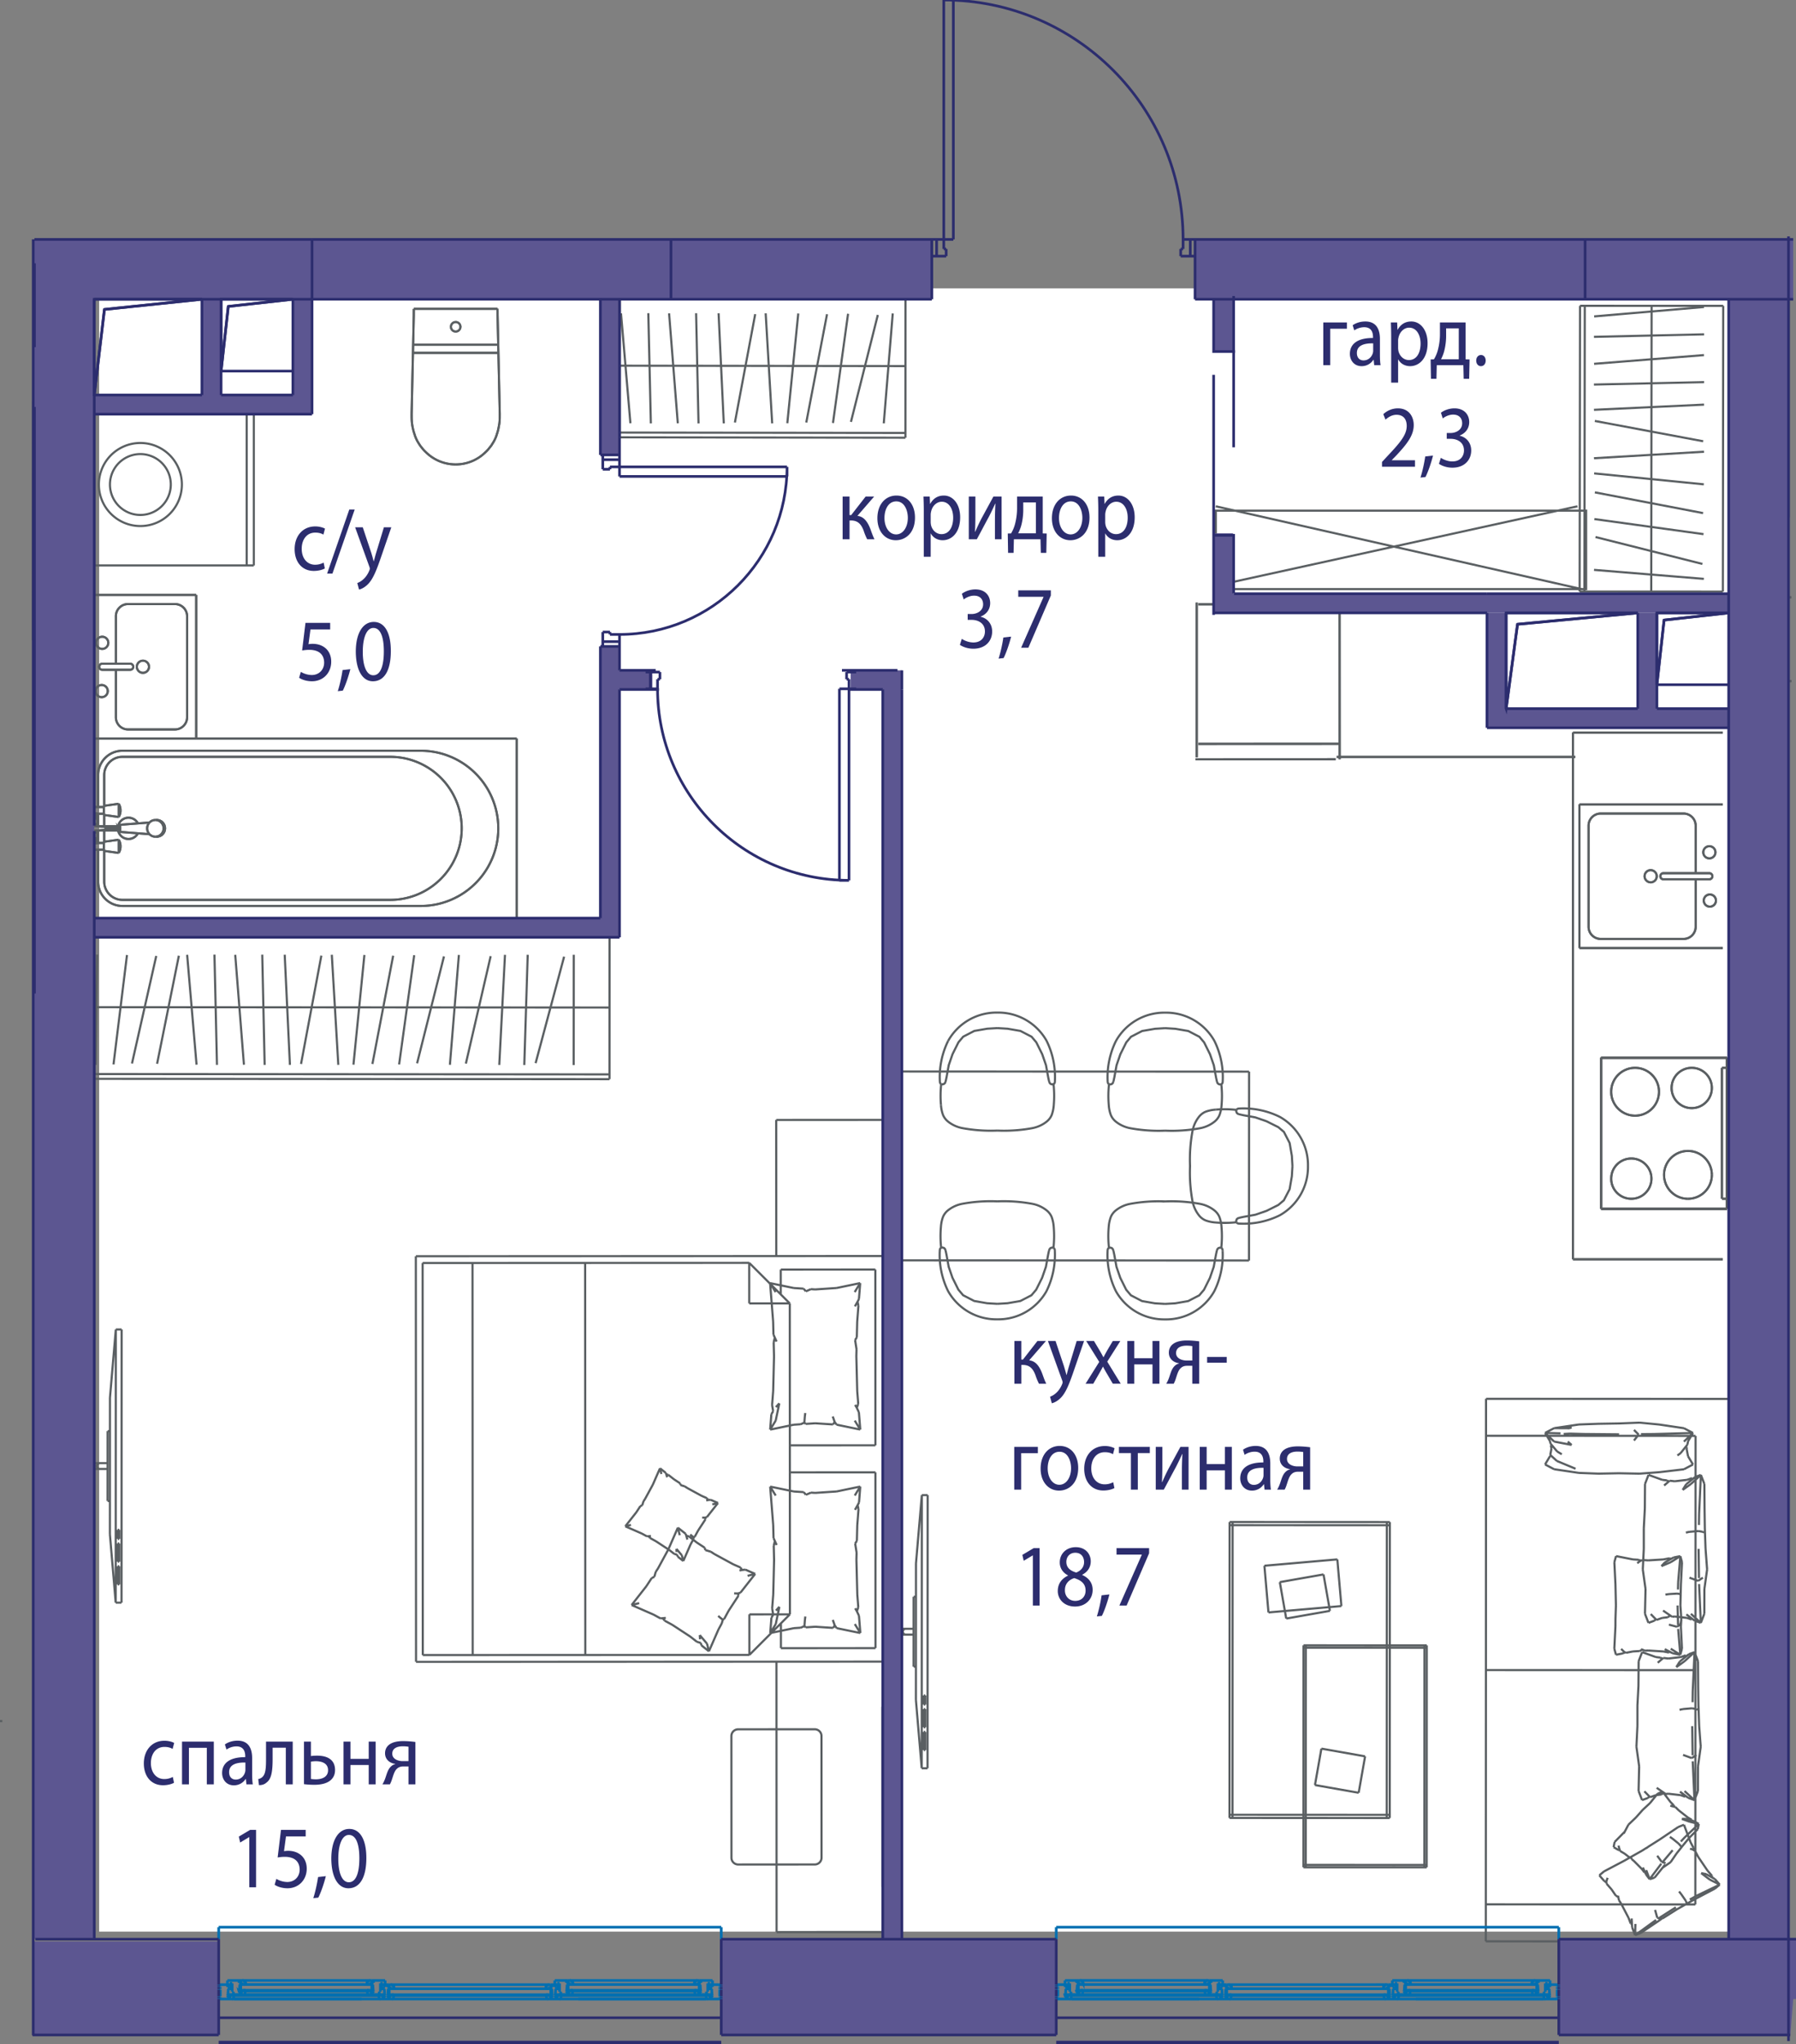<svg version="1.1" xmlns="http://www.w3.org/2000/svg" xmlns:xlink="http://www.w3.org/1999/xlink" viewBox="0 0.125 167.971 191.11"><rect x="0" y="0.125" width="167.971" height="191.11" fill="#808080" stroke="none"/><path fill-rule="evenodd" clip-rule="evenodd" fill="#FFF" d="M162.071 180.702H9.27V27.086h152.801z"></path><path fill="none" stroke="#5A5F62" stroke-width=".2" stroke-miterlimit="10" d="M167.28 48.467V28.325M18.35 69.171h29.975m0 0v16.784M9.177 72.582a2.274 2.274 0 0 1 2.274-2.274m-2.274 2.274v2.99m0 .626v1.165m0 .403v1.163m0 .627v2.99m2.273 2.274a2.274 2.274 0 0 1-2.273-2.274m2.273 2.274h27.896m0-14.512a7.256 7.256 0 0 1 0 14.512m0-14.512H11.451m-.403 7.039A.995.995 0 0 1 12.9 77.1m0 .928a.995.995 0 0 1-1.852-.251"></path><path fill="none" stroke="#5A5F62" stroke-width=".2" stroke-miterlimit="10" d="M36.495 70.877a6.687 6.687 0 0 1 0 13.374m0 0H11.451m-.001 0a1.705 1.705 0 0 1-1.704-1.705m0 0v-2.875m0-.857v-1.049m0-.402v-1.049m0-.857v-2.875m0 0c0-.942.763-1.705 1.705-1.705m-.001 0h25.045M8.428 77.319l.01-.014.011-.014.011-.013.012-.013.012-.012.013-.012.013-.012.014-.01.014-.01.014-.01.015-.01.015-.008.015-.008.016-.007.016-.007.017-.006.016-.005.017-.005.017-.004.017-.003.017-.002.017-.002.018-.002h.052l.017.002.017.003.017.003.017.003.017.005.017.004.016.006.016.006.016.007.016.008.015.008.015.009.015.01.014.009.014.01.013.012.013.011.013.012.012.013.011.013.011.013.01.014.01.015.01.014.008.015.008.016m.005.379-.008.015-.009.015-.008.015-.01.014-.01.014-.01.014-.012.013-.012.013-.012.013-.013.011-.013.012-.013.01-.014.01-.015.01-.015.01-.015.008-.015.008-.016.007-.016.007-.016.006-.017.005-.017.005-.016.004-.018.003-.017.003-.017.002h-.017l-.018.001h-.034l-.018-.002-.017-.002-.017-.003-.017-.004-.017-.004-.016-.005-.017-.006-.016-.006-.016-.007-.016-.008-.015-.008-.015-.008-.015-.01-.014-.01-.014-.01-.013-.011-.013-.012-.013-.012-.012-.013-.011-.013-.011-.013-.01-.014m2.638-.376h.12m0 .246h-.12m.073-.369h.12m0 .492h-.12m.025-.246c0-.068.01-.123.022-.123.011 0 .02.055.02.123m.001 0c0 .068-.01.123-.021.123-.012 0-.022-.055-.022-.123m-.083.087c-.008.048-.022.048-.03 0a.54.54 0 0 1-.006-.087m-.001 0c0-.068.01-.123.022-.123.006 0 .011.013.015.036m.069.325c-.021.033-.043-.032-.05-.15m-.001-.176c.008-.118.03-.182.051-.15m-1.252.148h1.168m0 .18H9.904"></path><path fill="none" stroke="#5A5F62" stroke-width=".2" stroke-miterlimit="10" d="M11.068 77.477c.003-.004.006-.004.008 0m0 .174c-.002.004-.005.004-.008 0m-1.164.003c-.009 0-.016-.04-.016-.09m0 0c0-.05.007-.09.016-.09m-1.707.809H8.04m0-1.437h.157m1.707.853-1.707.13m0-.529 1.707.13m-1.707.852v-.458m0 0v-.26m0 0v-.26m0 .001v-.459m-.157 0v.459m0 0v.26m0-.001v.26m0 0v.458m0-.718h.157m1.707-.134c.006 0 .012.014.017.039m-.001.191c-.004.025-.01.039-.016.039"></path><path fill="none" stroke="#5A5F62" stroke-width=".2" stroke-miterlimit="10" d="M9.904 77.699c-.013 0-.023-.06-.023-.135s.01-.134.023-.134m1.373.358h-.264m0-.448h.264m-.297.112c.006-.069.019-.112.033-.112m0 .448c-.014 0-.027-.043-.034-.112m.044.104c-.003.005-.007.008-.01.008m0-.448c.003 0 .007.003.01.008m3.643.999h-.136m0-1.567h.136m-.683.237-2.706.211m0 .672 2.704.211m.549-1.331c.426 0 .772.352.772.784s-.346.783-.772.783"></path><path fill="none" stroke="#5A5F62" stroke-width=".2" stroke-miterlimit="10" d="M14.53 78.347c-.426 0-.771-.35-.771-.783s.345-.783.771-.783m.136-.001c.426 0 .772.352.772.784s-.346.783-.772.783m-3.389-.447c-.032 0-.058-.15-.058-.336s.026-.336.058-.336m-.173 2.635-1.385-.195m0-.851 1.385-.194m0 1.24.024-.043.022-.043.02-.044.02-.045.017-.046.015-.046.013-.047.011-.048.01-.048.007-.048.005-.048.004-.049.002-.048v-.017"></path><path fill="none" stroke="#5A5F62" stroke-width=".2" stroke-miterlimit="10" d="m11.274 79.243-.001-.049-.003-.049-.005-.048-.007-.048L11.25 79l-.011-.048-.013-.047-.014-.047-.016-.045-.018-.046-.02-.044-.022-.044-.023-.043-.009-.014m-1.385 1.046v-.425m0 0v-.426m1.385.426v.59m0-1.18v.59M9.719 75.46l1.385-.194m0 1.24L9.72 76.31m1.554-.424-.001-.05-.003-.048-.005-.048-.007-.049-.008-.047-.011-.048-.013-.047-.014-.047-.016-.046-.018-.045-.02-.044-.022-.044-.023-.043-.009-.014"></path><path fill="none" stroke="#5A5F62" stroke-width=".2" stroke-miterlimit="10" d="m11.104 76.506.024-.043.022-.043.02-.044.02-.045.017-.046.015-.047.013-.046.011-.048.01-.048.007-.048.005-.048.004-.049.002-.048v-.017m-1.555 0v-.426m0 .85v-.424m1.385-.59v.59m0 0v.59m-2.564.166v-.567m.493 0v.567m-.493 2.411v-.567m.493 0v.567m-.56-.567v-.658m0-.528v-.658m.627 0v.658m0 .528v.658m-.627 0H9.1m-.627-1.844H9.1m.068 1.124h.514m0-.403h-.535m1.85.403H9.682m0-.403h1.315m-2.733-1.792h1.455m0 .627H8.264m0 2.732h1.455m0 .626H8.264m.016-10.385V55.743m0 0h10.07m0 0V69.17m0 .001H8.28m1.279-9.521a.568.568 0 1 1 0 1.138m0 0a.568.568 0 1 1 0-1.137m1.279 2.522v-4.44m1.34 4.44a.284.284 0 0 1 0 .568m-2.619 0h2.62m-2.62-.568h2.62m-2.62.568a.284.284 0 0 1 0-.568m-.048 1.99a.568.568 0 0 1 0 1.136m0 .001a.568.568 0 0 1 0-1.137m1.327-6.43c0-.628.509-1.137 1.137-1.137m4.386 0c.628 0 1.137.509 1.137 1.137m0 9.449c0 .628-.509 1.137-1.137 1.137m-4.386 0a1.137 1.137 0 0 1-1.137-1.137m0 0v-4.44m5.523 5.577h-4.386m5.523-10.586v9.449m-5.523-10.586h4.386m-2.993 5.293a.568.568 0 1 1 0 1.137m0 0a.568.568 0 1 1 0-1.137m134.349 26.865h13.407m-13.407-13.428v13.428m13.407-13.428h-13.407m12.15 5.044a.568.568 0 0 1 0-1.136m0 0a.568.568 0 1 1 0 1.137m-1.279 1.385v-4.44m-3.02 5.009a.284.284 0 1 1 0-.569m4.299.569h-4.299m4.299-.569h-4.299m4.299 0a.284.284 0 1 1 0 .569m.047 2.558a.568.568 0 1 1 0-1.137m0 0a.568.568 0 0 1 0 1.137m-2.464-8.704c.629 0 1.138.509 1.138 1.137m-10.018 0c0-.628.509-1.137 1.137-1.137m0 11.723a1.137 1.137 0 0 1-1.137-1.137m10.018 0c0 .628-.51 1.137-1.137 1.137m1.137-1.137v-4.44m-8.881 5.577h7.744m-8.881-10.586v9.449m8.88-10.586h-7.743m4.672 6.43a.568.568 0 0 1 0-1.137m0 0a.568.568 0 1 1 0 1.137m12.696-.901v13.988m-19.962 22.154h14.011m-14.011-49.238v49.237m14.011-49.237h-14.01m19.829-4.828v-7.818m0 0 .587-.002m.013 7.837-.492-.002m0 .001-.108-.016m0 0v-7.818M46.58 33.111h-7.923m7.863-4.115H38.7m-.037 3.357h7.91m-4.403-1.698v.02m.002-.04-.001.02m.003-.041-.002.02m.006-.041-.004.021m.008-.041-.004.02m.009-.041-.005.02m.012-.042-.007.022m.015-.042-.008.02m.016-.04-.008.02m.018-.04-.01.02m.021-.04-.01.02m.022-.04-.012.02m.025-.04-.013.02m.027-.037-.014.018m.029-.036-.015.018m.031-.035-.016.017m.033-.033-.017.016m.035-.031-.018.015m.036-.029-.018.014m.037-.027-.02.013m.039-.025-.02.012m.04-.023-.02.011m.04-.021-.02.01m.041-.018-.02.008m.041-.016-.021.008m.042-.015-.021.007m.041-.012-.02.005m.041-.009-.02.004m.041-.008-.02.004m.041-.006-.021.002m.041-.003-.02.001m.04-.002h-.02m.04.001h-.02m.04.001-.02-.001m.04.003-.02-.002m.042.006-.022-.004m.042.008-.02-.004m.04.009-.02-.005m.042.011-.021-.006m.042.015-.021-.008m.041.016-.02-.008m.04.018-.02-.01m.04.021-.02-.01m.04.022-.02-.012m.039.025-.02-.013m.038.027-.018-.014m.035.029-.017-.015m.034.031-.017-.016m.033.033-.016-.017m.031.035-.015-.018m.03.035-.015-.017m.027.037-.013-.02m.025.04-.012-.02m.023.04-.01-.02m.02.04-.01-.02m.019.04-.009-.02m.017.04-.008-.02m.014.042-.006-.021m.012.041-.006-.02m.01.041-.004-.02m.007.041-.003-.02m.006.041-.003-.021m.004.041-.001-.02m.001.04v-.02m0 .04v-.02m-.001.04.001-.02m-.004.04.003-.02m-.006.041.003-.02m-.007.041.004-.02m-.01.041.006-.021m-.012.042.006-.021m-.014.042.008-.021m-.017.041.009-.02m-.019.04.01-.02m-.021.04.011-.02m-.023.04.012-.02m-.024.039.012-.02m-.027.038.014-.018m-.029.035.015-.017m-.031.034.016-.017m-.032.033.016-.016m-.034.031.018-.015m-.036.029.018-.014m-.037.028.019-.014m-.039.025.02-.012m-.04.023.02-.01m-.04.02.02-.01m-.04.019.02-.009m-.041.017.02-.008m-.041.014.02-.006m-.041.011.021-.005m-.041.01.02-.004m-.041.007.02-.003m-.041.005.02-.002m-.04.004.02-.001m-.04.001h.02m-.04 0h.02m-.04-.002.02.002m-.041-.004.02.003m-.041-.006.021.003m-.041-.008.02.005m-.041-.01.02.006m-.041-.012.02.006m-.041-.014.02.008m-.041-.017.021.009m-.041-.019.02.01m-.04-.021.02.011m-.039-.022.02.011m-.039-.025.019.013m-.037-.027.018.014m-.036-.029.018.015m-.035-.031.017.016m-.033-.032.016.016m-.031-.034.015.018m-.029-.036.014.018m-.027-.037.013.019m-.025-.039.012.02m-.023-.04.011.02m-.021-.04.01.02m-.018-.04.008.02m-.016-.041.008.02m-.015-.041.007.02m-.012-.041.005.021m-.009-.042.004.021m-.008-.041.004.02m-.006-.041.002.02m-.004-.04.002.02m-.002-.04v.02m4.35-1.699H38.7m7.834.108-.015-.108m.017.6-.002-.492m.206 9.706-.204-9.214m.201 9.669.003-.456m-.016.691.013-.235m-.024.354.01-.12m-.023.24.013-.12m-.102.6.088-.48m-.152.734.064-.254m-.211.714.147-.46m-.242.684.095-.224m-.203.441.108-.217m-.364.631.256-.414m-.561.793.305-.38m-.475.555.17-.175m-.38.371.21-.196m-.411.365.201-.169m-.413.323.212-.154m-.434.294.222-.14m-.453.265.231-.125m-.469.235.238-.11m-.484.203.246-.093m-.497.17.251-.077m-.506.137.255-.06m-.514.103.259-.043m-.52.068.261-.025m-.523.034.262-.009m-.525 0 .263.009m-.524-.034.261.025m-.52-.068.26.043m-.515-.103.255.06m-.505-.137.25.077m-.496-.17.245.093m-.484-.203.239.11m-.47-.235.231.125m-.452-.265.221.14m-.434-.294.213.154m-.413-.323.2.169m-.41-.365.21.196m-.38-.371.17.175m-.475-.555.305.38m-.561-.793.256.413m-.365-.631.109.218m-.203-.441.095.223m-.242-.683.147.46m-.211-.714.064.254m-.115-.494.05.24m-.087-.481.037.24m-.051-.36.014.12m-.024-.238.01.118m-.023-.353.013.234m-.016-.689.003.455m.2-9.682-.203 9.226m.204-9.813-.002.587m111.045 83.552V99.011m0-.001h11.77m.001 0v14.125m0 0h-11.77m10.357-3.178a2.236 2.236 0 0 1-2.236 2.237"></path><path fill="none" stroke="#5A5F62" stroke-width=".2" stroke-miterlimit="10" d="M157.866 112.194a2.236 2.236 0 1 1 2.236-2.237m-7.533 2.237a1.883 1.883 0 0 1-1.883-1.884m0 0a1.883 1.883 0 1 1 1.883 1.884m5.65-12.242c1.04 0 1.883.843 1.883 1.884m0 0a1.883 1.883 0 1 1-1.883-1.884m-7.533 2.237a2.236 2.236 0 0 1 2.236-2.237m8.122 12.242h.47m-.47-12.242v12.242m.471-12.242h-.471m.471-.942h-11.77m11.77 14.125V99.011m-11.771 14.124h11.77m-11.77-14.125v14.125"></path><path fill="none" stroke="#5A5F62" stroke-width=".2" stroke-miterlimit="10" d="M152.922 99.952a2.236 2.236 0 1 1-2.236 2.237m16.568 11.202V99.267m0 0v14.124m-55.328-56.929v14.464m13.361-14.236.004 8.408m-.371 6.004-13.108.006m13.482-.006-.007-14.411m-13.205 12.976 13.21-.006m-13.21-13.04 13.21-.006m-.277 14.272h22.31m19.955-22.42V28.325M18.35 69.171h29.975m0 0v16.784M9.177 72.582a2.274 2.274 0 0 1 2.274-2.274m-2.274 2.274v2.99m0 .626v1.165m0 .403v1.163m0 .627v2.99m2.273 2.274a2.274 2.274 0 0 1-2.273-2.274m2.273 2.274h27.896m0-14.512a7.256 7.256 0 0 1 0 14.512m0-14.512H11.451m-.403 7.039A.995.995 0 0 1 12.9 77.1m0 .928a.995.995 0 0 1-1.852-.251"></path><path fill="none" stroke="#5A5F62" stroke-width=".2" stroke-miterlimit="10" d="M36.495 70.877a6.687 6.687 0 0 1 0 13.374m0 0H11.451m-.001 0a1.705 1.705 0 0 1-1.704-1.705m0 0v-2.875m0-.857v-1.049m0-.402v-1.049m0-.857v-2.875m0 0c0-.942.763-1.705 1.705-1.705m-.001 0h25.045M8.428 77.319l.01-.014.011-.014.011-.013.012-.013.012-.012.013-.012.013-.012.014-.01.014-.01.014-.01.015-.01.015-.008.015-.008.016-.007.016-.007.017-.006.016-.005.017-.005.017-.004.017-.003.017-.002.017-.002.018-.002h.052l.017.002.017.003.017.003.017.003.017.005.017.004.016.006.016.006.016.007.016.008.015.008.015.009.015.01.014.009.014.01.013.012.013.011.013.012.012.013.011.013.011.013.01.014.01.015.01.014.008.015.008.016m.005.379-.008.015-.009.015-.008.015-.01.014-.01.014-.01.014-.012.013-.012.013-.012.013-.013.011-.013.012-.013.01-.014.01-.015.01-.015.01-.015.008-.015.008-.016.007-.016.007-.016.006-.017.005-.017.005-.016.004-.018.003-.017.003-.017.002h-.017l-.018.001h-.034l-.018-.002-.017-.002-.017-.003-.017-.004-.017-.004-.016-.005-.017-.006-.016-.006-.016-.007-.016-.008-.015-.008-.015-.008-.015-.01-.014-.01-.014-.01-.013-.011-.013-.012-.013-.012-.012-.013-.011-.013-.011-.013-.01-.014m2.638-.376h.12m0 .246h-.12m.073-.369h.12m0 .492h-.12m.025-.246c0-.068.01-.123.022-.123.011 0 .02.055.02.123m.001 0c0 .068-.01.123-.021.123-.012 0-.022-.055-.022-.123m-.083.087c-.008.048-.022.048-.03 0a.54.54 0 0 1-.006-.087m-.001 0c0-.068.01-.123.022-.123.006 0 .011.013.015.036m.069.325c-.021.033-.043-.032-.05-.15m-.001-.176c.008-.118.03-.182.051-.15m-1.252.148h1.168m0 .18H9.904"></path><path fill="none" stroke="#5A5F62" stroke-width=".2" stroke-miterlimit="10" d="M11.068 77.477c.003-.004.006-.004.008 0m0 .174c-.002.004-.005.004-.008 0m-1.164.003c-.009 0-.016-.04-.016-.09m0 0c0-.05.007-.09.016-.09m-1.707.809H8.04m0-1.437h.157m1.707.853-1.707.13m0-.529 1.707.13m-1.707.852v-.458m0 0v-.26m0 0v-.26m0 .001v-.459m-.157 0v.459m0 0v.26m0-.001v.26m0 0v.458m0-.718h.157m1.707-.134c.006 0 .012.014.017.039m-.001.191c-.004.025-.01.039-.016.039"></path><path fill="none" stroke="#5A5F62" stroke-width=".2" stroke-miterlimit="10" d="M9.904 77.699c-.013 0-.023-.06-.023-.135s.01-.134.023-.134m1.373.358h-.264m0-.448h.264m-.297.112c.006-.069.019-.112.033-.112m0 .448c-.014 0-.027-.043-.034-.112m.044.104c-.003.005-.007.008-.01.008m0-.448c.003 0 .007.003.01.008m3.643.999h-.136m0-1.567h.136m-.683.237-2.706.211m0 .672 2.704.211m.549-1.331c.426 0 .772.352.772.784s-.346.783-.772.783"></path><path fill="none" stroke="#5A5F62" stroke-width=".2" stroke-miterlimit="10" d="M14.53 78.347c-.426 0-.771-.35-.771-.783s.345-.783.771-.783m.136-.001c.426 0 .772.352.772.784s-.346.783-.772.783m-3.389-.447c-.032 0-.058-.15-.058-.336s.026-.336.058-.336m-.173 2.635-1.385-.195m0-.851 1.385-.194m0 1.24.024-.043.022-.043.02-.044.02-.045.017-.046.015-.046.013-.047.011-.048.01-.048.007-.048.005-.048.004-.049.002-.048v-.017"></path><path fill="none" stroke="#5A5F62" stroke-width=".2" stroke-miterlimit="10" d="m11.274 79.243-.001-.049-.003-.049-.005-.048-.007-.048L11.25 79l-.011-.048-.013-.047-.014-.047-.016-.045-.018-.046-.02-.044-.022-.044-.023-.043-.009-.014m-1.385 1.046v-.425m0 0v-.426m1.385.426v.59m0-1.18v.59M9.719 75.46l1.385-.194m0 1.24L9.72 76.31m1.554-.424-.001-.05-.003-.048-.005-.048-.007-.049-.008-.047-.011-.048-.013-.047-.014-.047-.016-.046-.018-.045-.02-.044-.022-.044-.023-.043-.009-.014"></path><path fill="none" stroke="#5A5F62" stroke-width=".2" stroke-miterlimit="10" d="m11.104 76.506.024-.043.022-.043.02-.044.02-.045.017-.046.015-.047.013-.046.011-.048.01-.048.007-.048.005-.048.004-.049.002-.048v-.017m-1.555 0v-.426m0 .85v-.424m1.385-.59v.59m0 0v.59m-2.564.166v-.567m.493 0v.567m-.493 2.411v-.567m.493 0v.567m-.56-.567v-.658m0-.528v-.658m.627 0v.658m0 .528v.658m-.627 0H9.1m-.627-1.844H9.1m.068 1.124h.514m0-.403h-.535m1.85.403H9.682m0-.403h1.315m-2.733-1.792h1.455m0 .627H8.264m0 2.732h1.455m0 .626H8.264m.016-10.385V55.743m0 0h10.07m0 0V69.17m0 .001H8.28m1.279-9.521a.568.568 0 1 1 0 1.138m0 0a.568.568 0 1 1 0-1.137m1.279 2.522v-4.44m1.34 4.44a.284.284 0 0 1 0 .568m-2.619 0h2.62m-2.62-.568h2.62m-2.62.568a.284.284 0 0 1 0-.568m-.048 1.99a.568.568 0 0 1 0 1.136m0 .001a.568.568 0 0 1 0-1.137m1.327-6.43c0-.628.509-1.137 1.137-1.137m4.386 0c.628 0 1.137.509 1.137 1.137m0 9.449c0 .628-.509 1.137-1.137 1.137m-4.386 0a1.137 1.137 0 0 1-1.137-1.137m0 0v-4.44m5.523 5.577h-4.386m5.523-10.586v9.449m-5.523-10.586h4.386m-2.993 5.293a.568.568 0 1 1 0 1.137m0 0a.568.568 0 1 1 0-1.137m134.349 26.865h13.407m-13.407-13.428v13.428m13.407-13.428h-13.407m12.15 5.044a.568.568 0 0 1 0-1.136m0 0a.568.568 0 1 1 0 1.137m-1.279 1.385v-4.44m-3.02 5.009a.284.284 0 1 1 0-.569m4.299.569h-4.299m4.299-.569h-4.299m4.299 0a.284.284 0 1 1 0 .569m.047 2.558a.568.568 0 1 1 0-1.137m0 0a.568.568 0 0 1 0 1.137m-2.464-8.704c.629 0 1.138.509 1.138 1.137m-10.018 0c0-.628.509-1.137 1.137-1.137m0 11.723a1.137 1.137 0 0 1-1.137-1.137m10.018 0c0 .628-.51 1.137-1.137 1.137m1.137-1.137v-4.44m-8.881 5.577h7.744m-8.881-10.586v9.449m8.88-10.586h-7.743m4.672 6.43a.568.568 0 0 1 0-1.137m0 0a.568.568 0 1 1 0 1.137m12.696-.901v13.988m-19.962 22.154h14.011m-14.011-49.238v49.237m14.011-49.237h-14.01m19.829-4.828v-7.818m0 0 .587-.002m.013 7.837-.492-.002m0 .001-.108-.016m0 0v-7.818M46.58 33.111h-7.923m7.863-4.115H38.7m-.037 3.357h7.91m-4.403-1.698v.02m.002-.04-.001.02m.003-.041-.002.02m.006-.041-.004.021m.008-.041-.004.02m.009-.041-.005.02m.012-.042-.007.022m.015-.042-.008.02m.016-.04-.008.02m.018-.04-.01.02m.021-.04-.01.02m.022-.04-.012.02m.025-.04-.013.02m.027-.037-.014.018m.029-.036-.015.018m.031-.035-.016.017m.033-.033-.017.016m.035-.031-.018.015m.036-.029-.018.014m.037-.027-.02.013m.039-.025-.02.012m.04-.023-.02.011m.04-.021-.02.01m.041-.018-.02.008m.041-.016-.021.008m.042-.015-.021.007m.041-.012-.02.005m.041-.009-.02.004m.041-.008-.02.004m.041-.006-.021.002m.041-.003-.02.001m.04-.002h-.02m.04.001h-.02m.04.001-.02-.001m.04.003-.02-.002m.042.006-.022-.004m.042.008-.02-.004m.04.009-.02-.005m.042.011-.021-.006m.042.015-.021-.008m.041.016-.02-.008m.04.018-.02-.01m.04.021-.02-.01m.04.022-.02-.012m.039.025-.02-.013m.038.027-.018-.014m.035.029-.017-.015m.034.031-.017-.016m.033.033-.016-.017m.031.035-.015-.018m.03.035-.015-.017m.027.037-.013-.02m.025.04-.012-.02m.023.04-.01-.02m.02.04-.01-.02m.019.04-.009-.02m.017.04-.008-.02m.014.042-.006-.021m.012.041-.006-.02m.01.041-.004-.02m.007.041-.003-.02m.006.041-.003-.021m.004.041-.001-.02m.001.04v-.02m0 .04v-.02m-.001.04.001-.02m-.004.04.003-.02m-.006.041.003-.02m-.007.041.004-.02m-.01.041.006-.021m-.012.042.006-.021m-.014.042.008-.021m-.017.041.009-.02m-.019.04.01-.02m-.021.04.011-.02m-.023.04.012-.02m-.024.039.012-.02m-.027.038.014-.018m-.029.035.015-.017m-.031.034.016-.017m-.032.033.016-.016m-.034.031.018-.015m-.036.029.018-.014m-.037.028.019-.014m-.039.025.02-.012m-.04.023.02-.01m-.04.02.02-.01m-.04.019.02-.009m-.041.017.02-.008m-.041.014.02-.006m-.041.011.021-.005m-.041.01.02-.004m-.041.007.02-.003m-.041.005.02-.002m-.04.004.02-.001m-.04.001h.02m-.04 0h.02m-.04-.002.02.002m-.041-.004.02.003m-.041-.006.021.003m-.041-.008.02.005m-.041-.01.02.006m-.041-.012.02.006m-.041-.014.02.008m-.041-.017.021.009m-.041-.019.02.01m-.04-.021.02.011m-.039-.022.02.011m-.039-.025.019.013m-.037-.027.018.014m-.036-.029.018.015m-.035-.031.017.016m-.033-.032.016.016m-.031-.034.015.018m-.029-.036.014.018m-.027-.037.013.019m-.025-.039.012.02m-.023-.04.011.02m-.021-.04.01.02m-.018-.04.008.02m-.016-.041.008.02m-.015-.041.007.02m-.012-.041.005.021m-.009-.042.004.021m-.008-.041.004.02m-.006-.041.002.02m-.004-.04.002.02m-.002-.04v.02m4.35-1.699H38.7m7.834.108-.015-.108m.017.6-.002-.492m.206 9.706-.204-9.214m.201 9.669.003-.456m-.016.691.013-.235m-.024.354.01-.12m-.023.24.013-.12m-.102.6.088-.48m-.152.734.064-.254m-.211.714.147-.46m-.242.684.095-.224m-.203.441.108-.217m-.364.631.256-.414m-.561.793.305-.38m-.475.555.17-.175m-.38.371.21-.196m-.411.365.201-.169m-.413.323.212-.154m-.434.294.222-.14m-.453.265.231-.125m-.469.235.238-.11m-.484.203.246-.093m-.497.17.251-.077m-.506.137.255-.06m-.514.103.259-.043m-.52.068.261-.025m-.523.034.262-.009m-.525 0 .263.009m-.524-.034.261.025m-.52-.068.26.043m-.515-.103.255.06m-.505-.137.25.077m-.496-.17.245.093m-.484-.203.239.11m-.47-.235.231.125m-.452-.265.221.14m-.434-.294.213.154m-.413-.323.2.169m-.41-.365.21.196m-.38-.371.17.175m-.475-.555.305.38m-.561-.793.256.413m-.365-.631.109.218m-.203-.441.095.223m-.242-.683.147.46m-.211-.714.064.254m-.115-.494.05.24m-.087-.481.037.24m-.051-.36.014.12m-.024-.238.01.118m-.023-.353.013.234m-.016-.689.003.455m.2-9.682-.203 9.226m.204-9.813-.002.587m111.045 83.552V99.011m0-.001h11.77m.001 0v14.125m0 0h-11.77m10.357-3.178a2.236 2.236 0 0 1-2.236 2.237"></path><path fill="none" stroke="#5A5F62" stroke-width=".2" stroke-miterlimit="10" d="M157.866 112.194a2.236 2.236 0 1 1 2.236-2.237m-7.533 2.237a1.883 1.883 0 0 1-1.883-1.884m0 0a1.883 1.883 0 1 1 1.883 1.884m5.65-12.242c1.04 0 1.883.843 1.883 1.884m0 0a1.883 1.883 0 1 1-1.883-1.884m-7.533 2.237a2.236 2.236 0 0 1 2.236-2.237m8.122 12.242h.47m-.47-12.242v12.242m.471-12.242h-.471m.471-.942h-11.77m11.77 14.125V99.011m-11.771 14.124h11.77m-11.77-14.125v14.125"></path><path fill="none" stroke="#5A5F62" stroke-width=".2" stroke-miterlimit="10" d="M152.922 99.952a2.236 2.236 0 1 1-2.236 2.237m16.568 11.202V99.267m0 0v14.124m-55.328-56.929v14.464m13.361-14.236.004 8.408m-.371 6.004-13.108.006m13.482-.006-.007-14.411m-13.205 12.976 13.21-.006m-13.21-13.04 13.21-.006M.218 161.02H0m138.96 20.593.022-50.72m0 0 23.055.01m0-.001-.022 50.72m0 .001-23.055-.01m.002-3.458 19.596.008M138.98 134.35l19.597.01m-.019 43.803.019-43.804m-19.607 21.894 19.597.008m-8.99 19.182.472.541m-.034-.909-.438.368m1.836 2.332.178.262m-.873-1.285.398.585m.742-3.233-1.843.971m3.556-1.937-1.713.966m-.267 3.933.719 1.377m.337.896.275.73m0 0 .03-1.054m-.642-.572.201.534m.411 1.092 1.964-1.428m3.488-6.759-.27-.516m.001 0-.613-1.626m0 0-.531.212m-1.728 1.163 1.728-1.163m3.877 5.385-.455-.522m-.487.048.942.474m-.732-.838-.41-.471m0 0-.872-1.285m-.787 3.991.614-.343m-.001 0 2.188-1.054m-5.638 3.104 1.536-.98m.505-1.226-.207-.254m.207.254.434.632m2.221-2.004-.793-.602m-.279-1.518-.29-.554m1.849 2.626-.814-.456m.001 0-.078-.025m-.389-.073.466.098m.568.318-.03-.179m-2.047-2.517.24.067m.235.141-.236-.141m-4.151-.247-.182.14m1.267-.826-1.085.686m-.098.075-.049.019m0 0-.43.272m-.924 7.172-.047-.836m-1.272-2.126.085.427m-1.163-1.559.468.536m-.485-.739.118-.34m-.118.34.018.203m-.011-.119-.19-.113m3.404 4.843-.532.213m-.292-1.038-.119-.054m.943.879 1.728-1.163m.288-.182 1.374-.87m-1.662 1.052.224-.17m-.41-.089.297.108m5.545-3.205-.439.368m.001 0-1.843.97m-.845.477-.868.49m1-.565.713-.401m-3.087 1.835-.177.031m2.451-1.466-.032.076m-.037-.285.07.21m.099 0-.115.036m.645-5.231.025.226m-7.048 4.386-.235-.128m3.674 1.335.206.733m-5.419-3.962.472.541m-.034-.909-.438.368m1.836 2.332.178.262m-.873-1.285.398.585m.742-3.233-1.843.971m3.556-1.937-1.713.966m-.267 3.933.719 1.377m.337.896.275.73m0 0 .03-1.054m-.642-.572.201.534m.411 1.092 1.964-1.428m3.488-6.759-.27-.516m.001 0-.613-1.626m0 0-.531.212m-1.728 1.163 1.728-1.163m3.877 5.385-.455-.522m-.487.048.942.474m-.732-.838-.41-.471m0 0-.872-1.285m-.787 3.991.614-.343m-.001 0 2.188-1.054m-5.638 3.104 1.536-.98m.505-1.226-.207-.254m.207.254.434.632m2.221-2.004-.793-.602m-.279-1.518-.29-.554m1.849 2.626-.814-.456m.001 0-.078-.025m-.389-.073.466.098m.568.318-.03-.179m-2.047-2.517.24.067m.235.141-.236-.141m-4.151-.247-.182.14m1.267-.826-1.085.686m-.098.075-.049.019m0 0-.43.272m-.924 7.172-.047-.836m-1.272-2.126.085.427m-1.163-1.559.468.536m-.485-.739.118-.34m-.118.34.018.203m-.011-.119-.19-.113m3.404 4.843-.532.213m-.292-1.038-.119-.054m.943.879 1.728-1.163m.288-.182 1.374-.87m-1.662 1.052.224-.17m-.41-.089.297.108m5.545-3.205-.439.368m.001 0-1.843.97m-.845.477-.868.49m1-.565.713-.401m-3.087 1.835-.177.031m2.451-1.466-.032.076m-.037-.285.07.21m.099 0-.115.036m.645-5.231.025.226m-7.048 4.386-.235-.128m3.674 1.335.206.733m-9.646-45.769 1.636-.077m0 0-.232.101m10.733 3.821.848-.446m-3.164.719-1.826.134m0 0-1.927-.036m3.753-.098 2.316-.273m.252-1.92.134.701m0 0 .462.773m-12.985.441 2.315.343m0 .001 1.826.067m-4.989-.857.847.446m4.142.411 1.927-.035m-6.916-.822.462-.773m.023-.12.618.565m7.87-2.507 1.235-.01m0-.001 3.626-.097m0 0-.848.808m.277.526-.026.14m.597-1.474-.463.773m0 0-.062.323m-13.308-1.101 1.446.04m-.599.768-.847-.808m2.323.064 1.303.036m.001 0 3.29.03m-5.788 1.604-.624-.737m0 .001-.043-.225m0 0-.462-.773m2.85 3.348-1.748-.728m-.618-.565.112-.581m.967.522-.434-.262m-.282-.926 1.635.315m0 0-.36-.308m-.386-.717.587-.034m5.99.646.44-.55m3.926 1.728-.302.22m.931-1.007-.63.786m-12.148.211-.069.077m10.209-2.96 2.315.344m-4.141-.52 1.826.176m2.315.343.848.447m-6.916-.891 1.927-.075m4.418 2.3-.077-.084m-13.185-1.255.848-.446m4.142-.408-1.826.066m3.753-.098-1.927.032m-1.826.066-2.316.342m-.311 1.608.06.312m-.06-.312.057-.06m1.528-1.541.36-.084m-1.635.077 1.275.007m6.63.599-.438-.44m-6.192-.159.13.017m-1.405-.024 1.636-.077m0 0-.232.101m10.733 3.821.848-.446m-3.164.719-1.826.134m0 0-1.927-.036m3.753-.098 2.316-.273m.252-1.92.134.701m0 0 .462.773m-12.985.441 2.315.343m0 .001 1.826.067m-4.989-.857.847.446m4.142.411 1.927-.035m-6.916-.822.462-.773m.023-.12.618.565m7.87-2.507 1.235-.01m0-.001 3.626-.097m0 0-.848.808m.277.526-.026.14m.597-1.474-.463.773m0 0-.062.323m-13.308-1.101 1.446.04m-.599.768-.847-.808m2.323.064 1.303.036m.001 0 3.29.03m-5.788 1.604-.624-.737m0 .001-.043-.225m0 0-.462-.773m2.85 3.348-1.748-.728m-.618-.565.112-.581m.967.522-.434-.262m-.282-.926 1.635.315m0 0-.36-.308m-.386-.717.587-.034m5.99.646.44-.55m3.926 1.728-.302.22m.931-1.007-.63.786m-12.148.211-.069.077m10.209-2.96 2.315.344m-4.141-.52 1.826.176m2.315.343.848.447m-6.916-.891 1.927-.075m4.418 2.3-.077-.084m-13.185-1.255.848-.446m4.142-.408-1.826.066m3.753-.098-1.927.032m-1.826.066-2.316.342m-.311 1.608.06.312m-.06-.312.057-.06m1.528-1.541.36-.084m-1.635.077 1.275.007m6.63.599-.438-.44m-6.192-.159.13.017m6.818 34.748.532-.192m-.859-.656.327.848m2.211-.568.238-.028m-2.722-2.568-.054 2.316m1.611.386.53-.061m-2.087-2.641-.256-1.826m.093-1.927-.093 1.927m2.978 4.394 1.165.135m.707.255.577.208m-.001 0-.926-.848m-.357.385.422.152m.861.311-.161-3.627m-5.057-9.361-.018 2.316m2.066-2.65-.437-.05m0 0-1.284-.463m.001 0-.328.847m-.115 6.069v-1.923m.097-1.83-.097 1.83m5.34-4.991-.512.184m-.416.663.928-.847m-.823.296-.461.166m0 0-1.165.134m2.268 4.085.015-1.055m0 0 .166-3.626m-.177 9.647-.038-2.73m-.854-1.596-.335.07m.335-.07.834-.072m-.693-4.402-.776.557m-.745-.808-.468-.055m0 0-.523.45m2.928-.807-.867.696m-.325.523.325-.523m.643-.517-.087-.067m.24 13.329-.773-.584m-1.337.222-.846-.58m-.606.875.525-.19m-.663.058-.406-.415m.406.415.138.132m-.055-.052-.172.133m4.699-2.97-.006 2.316m0 0-.327.848m-.792-.37-.07.059m1.45-4.679-.146-1.927m.146 1.927-.255 1.826m-.586-.764.443-.298m-.184-9.607.327.848m.016 2.315-.016-2.315m.041 4.142-.026-1.826m.026 1.826.068 1.926m-.145-1.523-.105-.071m-.421-.073.42.073m-3.362-4.811.167.11m.136 12.517-.215.17m2.019-3.702.81.299m-4.644 3.926.532-.192m-.859-.656.327.848m2.211-.568.238-.028m-2.722-2.568-.054 2.316m1.611.386.53-.061m-2.087-2.641-.256-1.826m.093-1.927-.093 1.927m2.978 4.394 1.165.135m.707.255.577.208m-.001 0-.926-.848m-.357.385.422.152m.861.311-.161-3.627m-5.057-9.361-.018 2.316m2.066-2.65-.437-.05m0 0-1.284-.463m.001 0-.328.847m-.115 6.069v-1.923m.097-1.83-.097 1.83m5.34-4.991-.512.184m-.416.663.928-.847m-.823.296-.461.166m0 0-1.165.134m2.268 4.085.015-1.055m0 0 .166-3.626m-.177 9.647-.038-2.73m-.854-1.596-.335.07m.335-.07.834-.072m-.693-4.402-.776.557m-.745-.808-.468-.055m0 0-.523.45m2.928-.807-.867.696m-.325.523.325-.523m.643-.517-.087-.067m.24 13.329-.773-.584m-1.337.222-.846-.58m-.606.875.525-.19m-.663.058-.406-.415m.406.415.138.132m-.055-.052-.172.133m4.699-2.97-.006 2.316m0 0-.327.848m-.792-.37-.07.059m1.45-4.679-.146-1.927m.146 1.927-.255 1.826m-.586-.764.443-.298m-.184-9.607.327.848m.016 2.315-.016-2.315m.041 4.142-.026-1.826m.026 1.826.068 1.926m-.145-1.523-.105-.071m-.421-.073.42.073m-3.362-4.811.167.11m.136 12.517-.215.17m2.019-3.702.81.299m-4.047-12.644.531-.191m-.858-.657.327.848m2.211-.568.238-.028m-2.723-2.568-.053 2.316m1.611.386.53-.061m-2.088-2.641-.255-1.826m.093-1.927-.093 1.927m2.979 4.394 1.164.135m.706.255.578.208m0 0-.928-.848m-.356.385.422.152m.862.311-.163-3.627m-5.057-9.36-.017 2.315m2.066-2.649-.437-.051m0 0-1.284-.463m0 0-.328.848m-.114 6.068v-1.923m.096-1.83-.096 1.83m5.339-4.991-.512.184m-.415.663.927-.847m-.823.296-.46.166m0 0-1.166.134m2.268 4.085.016-1.054m0 0 .165-3.627m-.175 9.647-.039-2.73m-.854-1.596-.335.07m.335-.07.834-.071m-.693-4.403-.776.557m-.746-.808-.467-.054m0 0-.523.45m2.927-.808-.867.696m-.324.524.324-.524m.644-.517-.087-.067m.239 13.329-.773-.583m-1.336.221-.846-.58m-.607.875.526-.19m-.663.058-.406-.415m.406.415.137.132m-.054-.052-.173.134m4.699-2.97-.005 2.315m0 0-.327.848m-.793-.37-.07.059m1.45-4.679-.145-1.926m.145 1.926-.255 1.827m-.586-.765.444-.298m-.185-9.607.327.848m.016 2.315-.016-2.315m.042 4.142-.026-1.826m.026 1.826.068 1.927m-.145-1.524-.106-.071m-.42-.072.42.072m-3.362-4.81.167.11m.136 12.516-.216.17m2.019-3.702.811.3m-4.644 3.925.531-.191m-.858-.657.327.848m2.211-.568.238-.028m-2.723-2.568-.053 2.316m1.611.386.53-.061m-2.088-2.641-.255-1.826m.093-1.927-.093 1.927m2.979 4.394 1.164.135m.706.255.578.208m0 0-.928-.848m-.356.385.422.152m.862.311-.163-3.627m-5.057-9.36-.017 2.315m2.066-2.649-.437-.051m0 0-1.284-.463m0 0-.328.848m-.114 6.068v-1.923m.096-1.83-.096 1.83m5.339-4.991-.512.184m-.415.663.927-.847m-.823.296-.46.166m0 0-1.166.134m2.268 4.085.016-1.054m0 0 .165-3.627m-.175 9.647-.039-2.73m-.854-1.596-.335.07m.335-.07.834-.071m-.693-4.403-.776.557m-.746-.808-.467-.054m0 0-.523.45m2.927-.808-.867.696m-.324.524.324-.524m.644-.517-.087-.067m.239 13.329-.773-.583m-1.336.221-.846-.58m-.607.875.526-.19m-.663.058-.406-.415m.406.415.137.132m-.054-.052-.173.134m4.699-2.97-.005 2.315m0 0-.327.848m-.793-.37-.07.059m1.45-4.679-.145-1.926m.145 1.926-.255 1.827m-.586-.765.444-.298m-.185-9.607.327.848m.016 2.315-.016-2.315m.042 4.142-.026-1.826m.026 1.826.068 1.927m-.145-1.524-.106-.071m-.42-.072.42.072m-3.362-4.81.167.11m.136 12.516-.216.17m2.019-3.702.811.3m-7.682 6.907.653-.127m-.809-.438.156.566m2.715-.379.292-.018m-1.43.089.65-.04m-2.279-2.297-.104 2.08m.107-2.762.043-1.284m-.046 1.966.003-.682m3.057 2.93 1.43.09m.868.17.708.14m0-.001-.893-.565m-.683.256.518.102m1.058.207-.2-2.418m-3.696-6.463-.537-.034m0 0-1.577-.31m0 .001-.157.565m.102 2.08-.102-2.08m6.171-.563-.628.123m-.266.442.894-.565m-1.01.197-.566.11m0 .001-1.43.089m2.786 2.724.018-.703m0 0 .202-2.418m-.213 6.432-.048-1.82m-.805-1.064-.325.047m.325-.047.78-.048m-.608-2.935-.875.371m-1.238-.539-.575-.036m2.954-.238-.82.464m0 0-.056.054m-.266.295.322-.349m.581-.329-.143-.06m-3.02.463.225-.17m.223-.13-.223.13m-2.235 3.435.007.227m-.036-1.51.03 1.283m.004.17v.004m0-.001.011.51m5.312 4.474-.745-.389m-2.223.001.377.146m-1.784.197.646-.126m-.814.037-.28-.276m.28.276.168.089m-.09-.047-.188.101m5.519-.435-.158.565m-.962-.271-.096.064m1.068-4.404.088 1.285m.06 2.761-.103-2.08m0 0 .043-.681m-.409.708.3-.2m.015-6.404.157.566m0 0-.104 2.08m-.024.949v.02m.001-.001-.024.997m.027-1.148.02-.818m-.01 3.591.051-.34m-.051.34-.059.169m.045-2.81-.044-.047m-.272-.048.272.048m.048-.085-.004.132m-3.929-3.254.197.09m.14 8.309-.227.132m2.724-2.468.75.2m-5.702 2.615.653-.127m-.809-.438.156.566m2.715-.379.292-.018m-1.43.089.65-.04m-2.279-2.297-.104 2.08m.107-2.762.043-1.284m-.046 1.966.003-.682m3.057 2.93 1.43.09m.868.17.708.14m0-.001-.893-.565m-.683.256.518.102m1.058.207-.2-2.418m-3.696-6.463-.537-.034m0 0-1.577-.31m0 .001-.157.565m.102 2.08-.102-2.08m6.171-.563-.628.123m-.266.442.894-.565m-1.01.197-.566.11m0 .001-1.43.089m2.786 2.724.018-.703m0 0 .202-2.418m-.213 6.432-.048-1.82m-.805-1.064-.325.047m.325-.047.78-.048m-.608-2.935-.875.371m-1.238-.539-.575-.036m2.954-.238-.82.464m0 0-.056.054m-.266.295.322-.349m.581-.329-.143-.06m-3.02.463.225-.17m.223-.13-.223.13m-2.235 3.435.007.227m-.036-1.51.03 1.283m.004.17v.004m0-.001.011.51m5.312 4.474-.745-.389m-2.223.001.377.146m-1.784.197.646-.126m-.814.037-.28-.276m.28.276.168.089m-.09-.047-.188.101m5.519-.435-.158.565m-.962-.271-.096.064m1.068-4.404.088 1.285m.06 2.761-.103-2.08m0 0 .043-.681m-.409.708.3-.2m.015-6.404.157.566m0 0-.104 2.08m-.024.949v.02m.001-.001-.024.997m.027-1.148.02-.818m-.01 3.591.051-.34m-.051.34-.059.169m.045-2.81-.044-.047m-.272-.048.272.048m.048-.085-.004.132m-3.929-3.254.197.09m.14 8.309-.227.132m2.724-2.468.75.2m-5.926 20.6.429.254m-.333-.737-.096.483m1.709 1.141.173.136m-.846-.664.385.302m-.382-2.357-.943.96m.853-.791.44-.83m.7-.667-.7.667m.493 3.38.757.764m.401.528.328.43m0 .001-.317-.85m-.412-.109.24.315m.489.644 1.093-1.454m-.329-6.561-.73.902m2.211.194-.284-.287m0 .001-.729-.96m0 0-.468.15m-2.043 2.245.639-.72m.674-.623-.674.624m5.24 1.324-.413-.245m-.467.028.88.217m-.664-.393-.373-.22m.001-.001-.846-.663m.202 2.915.362-.384m0 0 1.318-1.254m-3.326 3.497.88-1.044m-.018-1.084-.24-.167m.24.167.558.449m1.026-2.035-.707-.256m-.295-.804-.304-.307m0 0-.478-.124m2.251 1.463-.789-.236m-.384.008.384-.008m.579.174-.041-.086m-4.264 5.127-.305-.663m-1.164-1.035.138.27m-1.097-.779.424.251m-.474-.384-.107-.373m.107.373.05.133m-.022-.057-.161-.051m3.407 2.595-.468.15m-.417-.624-.073-.02m2.452-.948.549-.802m-2.043 2.244.98-1.216m.514-.226-.751.52m-.08-.55.365.126m3.104-3.668-.096.482m-.81.828.81-.828m-1.394 1.532.583-.703m-.583.703-.6.756m.446-.623-.035-.08m-.227-.249.227.25m-.676-3.822.076.146m-4.064 4.75-.204-.062m2.658-.111.42.573m-4.499-1.377.429.254m-.333-.737-.096.483m1.709 1.141.173.136m-.846-.664.385.302m-.382-2.357-.943.96m.853-.791.44-.83m.7-.667-.7.667m.493 3.38.757.764m.401.528.328.43m0 .001-.317-.85m-.412-.109.24.315m.489.644 1.093-1.454m-.329-6.561-.73.902m2.211.194-.284-.287m0 .001-.729-.96m0 0-.468.15m-2.043 2.245.639-.72m.674-.623-.674.624m5.24 1.324-.413-.245m-.467.028.88.217m-.664-.393-.373-.22m.001-.001-.846-.663m.202 2.915.362-.384m0 0 1.318-1.254m-3.326 3.497.88-1.044m-.018-1.084-.24-.167m.24.167.558.449m1.026-2.035-.707-.256m-.295-.804-.304-.307m0 0-.478-.124m2.251 1.463-.789-.236m-.384.008.384-.008m.579.174-.041-.086m-4.264 5.127-.305-.663m-1.164-1.035.138.27m-1.097-.779.424.251m-.474-.384-.107-.373m.107.373.05.133m-.022-.057-.161-.051m3.407 2.595-.468.15m-.417-.624-.073-.02m2.452-.948.549-.802m-2.043 2.244.98-1.216m.514-.226-.751.52m-.08-.55.365.126m3.104-3.668-.096.482m-.81.828.81-.828m-1.394 1.532.583-.703m-.583.703-.6.756m.446-.623-.035-.08m-.227-.249.227.25m-.676-3.822.076.146m-4.064 4.75-.204-.062m2.658-.111.42.573m-40.137-4.402h-.282m.292-27.074H115m-.012 27.369L115 142.41m.27 27.37-.001.296m.011-27.37v-.296m-.292 27.665 14.986.007m0 0v-.297m.011-27.072v-.297m0 0h-.28m-14.425-.006H115m.27 27.37.01-27.074m14.424-.29-14.423-.006m-.011 27.37 14.423.005m0 0v.297m.292-27.369-.011 27.072m-.27-27.073v-.296m-14.424.29 14.424.006m-.011 27.073.011-27.073m-.011 27.073h.28m.012-27.072h-.28m-7.586 31.754h-.216m.224-20.305h-.216m-.009 20.528.01-20.75m.207 20.527v.222m.008-20.527v-.222m-.225 20.75 11.528.004m0 0v-.222m.009-20.305v-.222m0 0h-.216m-11.096-.005h-.216m.208 20.527.008-20.305m11.096-.217-11.096-.005m-.008 20.527 11.095.005m0 0v.222m.225-20.527-.009 20.305m-.207-20.305v-.222m-11.096.217 11.096.005m-.009 20.305.009-20.305m-.009 20.305h.216m.009-20.305h-.216m-8.143-8.194-.072.007m.066-.075.38 4.364m0 0-6.821.594m0 0-.38-4.364m0 0 6.821-.594m-1.282 1.459-.044.008m.034-.061.6 3.406m-.001 0-4.087.719m0 0-.599-3.406m0 0 4.087-.719m-.207 16.337.043.008m-.034-.061-.602 3.405m0 0 4.087.723m0 0 .602-3.406m-.001 0-4.086-.722m15.376 18.018.022-50.72m0 0 23.055.01m0-.001-.022 50.72m0 .001-23.055-.01m.002-3.458 19.596.008M138.98 134.35l19.597.01m-.019 43.803.019-43.804m-19.607 21.894 19.597.008m-8.99 19.182.472.541m-.034-.909-.438.368m1.836 2.332.178.262m-.873-1.285.398.585m.742-3.233-1.843.971m3.556-1.937-1.713.966m-.267 3.933.719 1.377m.337.896.275.73m0 0 .03-1.054m-.642-.572.201.534m.411 1.092 1.964-1.428m3.488-6.759-.27-.516m.001 0-.613-1.626m0 0-.531.212m-1.728 1.163 1.728-1.163m3.877 5.385-.455-.522m-.487.048.942.474m-.732-.838-.41-.471m0 0-.872-1.285m-.787 3.991.614-.343m-.001 0 2.188-1.054m-5.638 3.104 1.536-.98m.505-1.226-.207-.254m.207.254.434.632m2.221-2.004-.793-.602m-.279-1.518-.29-.554m1.849 2.626-.814-.456m.001 0-.078-.025m-.389-.073.466.098m.568.318-.03-.179m-2.047-2.517.24.067m.235.141-.236-.141m-4.151-.247-.182.14m1.267-.826-1.085.686m-.098.075-.049.019m0 0-.43.272m-.924 7.172-.047-.836m-1.272-2.126.085.427m-1.163-1.559.468.536m-.485-.739.118-.34m-.118.34.018.203m-.011-.119-.19-.113m3.404 4.843-.532.213m-.292-1.038-.119-.054m.943.879 1.728-1.163m.288-.182 1.374-.87m-1.662 1.052.224-.17m-.41-.089.297.108m5.545-3.205-.439.368m.001 0-1.843.97m-.845.477-.868.49m1-.565.713-.401m-3.087 1.835-.177.031m2.451-1.466-.032.076m-.037-.285.07.21m.099 0-.115.036m.645-5.231.025.226m-7.048 4.386-.235-.128m3.674 1.335.206.733m-5.419-3.962.472.541m-.034-.909-.438.368m1.836 2.332.178.262m-.873-1.285.398.585m.742-3.233-1.843.971m3.556-1.937-1.713.966m-.267 3.933.719 1.377m.337.896.275.73m0 0 .03-1.054m-.642-.572.201.534m.411 1.092 1.964-1.428m3.488-6.759-.27-.516m.001 0-.613-1.626m0 0-.531.212m-1.728 1.163 1.728-1.163m3.877 5.385-.455-.522m-.487.048.942.474m-.732-.838-.41-.471m0 0-.872-1.285m-.787 3.991.614-.343m-.001 0 2.188-1.054m-5.638 3.104 1.536-.98m.505-1.226-.207-.254m.207.254.434.632m2.221-2.004-.793-.602m-.279-1.518-.29-.554m1.849 2.626-.814-.456m.001 0-.078-.025m-.389-.073.466.098m.568.318-.03-.179m-2.047-2.517.24.067m.235.141-.236-.141m-4.151-.247-.182.14m1.267-.826-1.085.686m-.098.075-.049.019m0 0-.43.272m-.924 7.172-.047-.836m-1.272-2.126.085.427m-1.163-1.559.468.536m-.485-.739.118-.34m-.118.34.018.203m-.011-.119-.19-.113m3.404 4.843-.532.213m-.292-1.038-.119-.054m.943.879 1.728-1.163m.288-.182 1.374-.87m-1.662 1.052.224-.17m-.41-.089.297.108m5.545-3.205-.439.368m.001 0-1.843.97m-.845.477-.868.49m1-.565.713-.401m-3.087 1.835-.177.031m2.451-1.466-.032.076m-.037-.285.07.21m.099 0-.115.036m.645-5.231.025.226m-7.048 4.386-.235-.128m3.674 1.335.206.733m-9.646-45.769 1.636-.077m0 0-.232.101m10.733 3.821.848-.446m-3.164.719-1.826.134m0 0-1.927-.036m3.753-.098 2.316-.273m.252-1.92.134.701m0 0 .462.773m-12.985.441 2.315.343m0 .001 1.826.067m-4.989-.857.847.446m4.142.411 1.927-.035m-6.916-.822.462-.773m.023-.12.618.565m7.87-2.507 1.235-.01m0-.001 3.626-.097m0 0-.848.808m.277.526-.026.14m.597-1.474-.463.773m0 0-.062.323m-13.308-1.101 1.446.04m-.599.768-.847-.808m2.323.064 1.303.036m.001 0 3.29.03m-5.788 1.604-.624-.737m0 .001-.043-.225m0 0-.462-.773m2.85 3.348-1.748-.728m-.618-.565.112-.581m.967.522-.434-.262m-.282-.926 1.635.315m0 0-.36-.308m-.386-.717.587-.034m5.99.646.44-.55m3.926 1.728-.302.22m.931-1.007-.63.786m-12.148.211-.069.077m10.209-2.96 2.315.344m-4.141-.52 1.826.176m2.315.343.848.447m-6.916-.891 1.927-.075m4.418 2.3-.077-.084m-13.185-1.255.848-.446m4.142-.408-1.826.066m3.753-.098-1.927.032m-1.826.066-2.316.342m-.311 1.608.06.312m-.06-.312.057-.06m1.528-1.541.36-.084m-1.635.077 1.275.007m6.63.599-.438-.44m-6.192-.159.13.017m-1.405-.024 1.636-.077m0 0-.232.101m10.733 3.821.848-.446m-3.164.719-1.826.134m0 0-1.927-.036m3.753-.098 2.316-.273m.252-1.92.134.701m0 0 .462.773m-12.985.441 2.315.343m0 .001 1.826.067m-4.989-.857.847.446m4.142.411 1.927-.035m-6.916-.822.462-.773m.023-.12.618.565m7.87-2.507 1.235-.01m0-.001 3.626-.097m0 0-.848.808m.277.526-.026.14m.597-1.474-.463.773m0 0-.062.323m-13.308-1.101 1.446.04m-.599.768-.847-.808m2.323.064 1.303.036m.001 0 3.29.03m-5.788 1.604-.624-.737m0 .001-.043-.225m0 0-.462-.773m2.85 3.348-1.748-.728m-.618-.565.112-.581m.967.522-.434-.262m-.282-.926 1.635.315m0 0-.36-.308m-.386-.717.587-.034m5.99.646.44-.55m3.926 1.728-.302.22m.931-1.007-.63.786m-12.148.211-.069.077m10.209-2.96 2.315.344m-4.141-.52 1.826.176m2.315.343.848.447m-6.916-.891 1.927-.075m4.418 2.3-.077-.084m-13.185-1.255.848-.446m4.142-.408-1.826.066m3.753-.098-1.927.032m-1.826.066-2.316.342m-.311 1.608.06.312m-.06-.312.057-.06m1.528-1.541.36-.084m-1.635.077 1.275.007m6.63.599-.438-.44m-6.192-.159.13.017m6.818 34.748.532-.192m-.859-.656.327.848m2.211-.568.238-.028m-2.722-2.568-.054 2.316m1.611.386.53-.061m-2.087-2.641-.256-1.826m.093-1.927-.093 1.927m2.978 4.394 1.165.135m.707.255.577.208m-.001 0-.926-.848m-.357.385.422.152m.861.311-.161-3.627m-5.057-9.361-.018 2.316m2.066-2.65-.437-.05m0 0-1.284-.463m.001 0-.328.847m-.115 6.069v-1.923m.097-1.83-.097 1.83m5.34-4.991-.512.184m-.416.663.928-.847m-.823.296-.461.166m0 0-1.165.134m2.268 4.085.015-1.055m0 0 .166-3.626m-.177 9.647-.038-2.73m-.854-1.596-.335.07m.335-.07.834-.072m-.693-4.402-.776.557m-.745-.808-.468-.055m0 0-.523.45m2.928-.807-.867.696m-.325.523.325-.523m.643-.517-.087-.067m.24 13.329-.773-.584m-1.337.222-.846-.58m-.606.875.525-.19m-.663.058-.406-.415m.406.415.138.132m-.055-.052-.172.133m4.699-2.97-.006 2.316m0 0-.327.848m-.792-.37-.07.059m1.45-4.679-.146-1.927m.146 1.927-.255 1.826m-.586-.764.443-.298m-.184-9.607.327.848m.016 2.315-.016-2.315m.041 4.142-.026-1.826m.026 1.826.068 1.926m-.145-1.523-.105-.071m-.421-.073.42.073m-3.362-4.811.167.11m.136 12.517-.215.17m2.019-3.702.81.299m-4.644 3.926.532-.192m-.859-.656.327.848m2.211-.568.238-.028m-2.722-2.568-.054 2.316m1.611.386.53-.061m-2.087-2.641-.256-1.826m.093-1.927-.093 1.927m2.978 4.394 1.165.135m.707.255.577.208m-.001 0-.926-.848m-.357.385.422.152m.861.311-.161-3.627m-5.057-9.361-.018 2.316m2.066-2.65-.437-.05m0 0-1.284-.463m.001 0-.328.847m-.115 6.069v-1.923m.097-1.83-.097 1.83m5.34-4.991-.512.184m-.416.663.928-.847m-.823.296-.461.166m0 0-1.165.134m2.268 4.085.015-1.055m0 0 .166-3.626m-.177 9.647-.038-2.73m-.854-1.596-.335.07m.335-.07.834-.072m-.693-4.402-.776.557m-.745-.808-.468-.055m0 0-.523.45m2.928-.807-.867.696m-.325.523.325-.523m.643-.517-.087-.067m.24 13.329-.773-.584m-1.337.222-.846-.58m-.606.875.525-.19m-.663.058-.406-.415m.406.415.138.132m-.055-.052-.172.133m4.699-2.97-.006 2.316m0 0-.327.848m-.792-.37-.07.059m1.45-4.679-.146-1.927m.146 1.927-.255 1.826m-.586-.764.443-.298m-.184-9.607.327.848m.016 2.315-.016-2.315m.041 4.142-.026-1.826m.026 1.826.068 1.926m-.145-1.523-.105-.071m-.421-.073.42.073m-3.362-4.811.167.11m.136 12.517-.215.17m2.019-3.702.81.299m-4.047-12.644.531-.191m-.858-.657.327.848m2.211-.568.238-.028m-2.723-2.568-.053 2.316m1.611.386.53-.061m-2.088-2.641-.255-1.826m.093-1.927-.093 1.927m2.979 4.394 1.164.135m.706.255.578.208m0 0-.928-.848m-.356.385.422.152m.862.311-.163-3.627m-5.057-9.36-.017 2.315m2.066-2.649-.437-.051m0 0-1.284-.463m0 0-.328.848m-.114 6.068v-1.923m.096-1.83-.096 1.83m5.339-4.991-.512.184m-.415.663.927-.847m-.823.296-.46.166m0 0-1.166.134m2.268 4.085.016-1.054m0 0 .165-3.627m-.175 9.647-.039-2.73m-.854-1.596-.335.07m.335-.07.834-.071m-.693-4.403-.776.557m-.746-.808-.467-.054m0 0-.523.45m2.927-.808-.867.696m-.324.524.324-.524m.644-.517-.087-.067m.239 13.329-.773-.583m-1.336.221-.846-.58m-.607.875.526-.19m-.663.058-.406-.415m.406.415.137.132m-.054-.052-.173.134m4.699-2.97-.005 2.315m0 0-.327.848m-.793-.37-.07.059m1.45-4.679-.145-1.926m.145 1.926-.255 1.827m-.586-.765.444-.298m-.185-9.607.327.848m.016 2.315-.016-2.315m.042 4.142-.026-1.826m.026 1.826.068 1.927m-.145-1.524-.106-.071m-.42-.072.42.072m-3.362-4.81.167.11m.136 12.516-.216.17m2.019-3.702.811.3m-4.644 3.925.531-.191m-.858-.657.327.848m2.211-.568.238-.028m-2.723-2.568-.053 2.316m1.611.386.53-.061m-2.088-2.641-.255-1.826m.093-1.927-.093 1.927m2.979 4.394 1.164.135m.706.255.578.208m0 0-.928-.848m-.356.385.422.152m.862.311-.163-3.627m-5.057-9.36-.017 2.315m2.066-2.649-.437-.051m0 0-1.284-.463m0 0-.328.848m-.114 6.068v-1.923m.096-1.83-.096 1.83m5.339-4.991-.512.184m-.415.663.927-.847m-.823.296-.46.166m0 0-1.166.134m2.268 4.085.016-1.054m0 0 .165-3.627m-.175 9.647-.039-2.73m-.854-1.596-.335.07m.335-.07.834-.071m-.693-4.403-.776.557m-.746-.808-.467-.054m0 0-.523.45m2.927-.808-.867.696m-.324.524.324-.524m.644-.517-.087-.067m.239 13.329-.773-.583m-1.336.221-.846-.58m-.607.875.526-.19m-.663.058-.406-.415m.406.415.137.132m-.054-.052-.173.134m4.699-2.97-.005 2.315m0 0-.327.848m-.793-.37-.07.059m1.45-4.679-.145-1.926m.145 1.926-.255 1.827m-.586-.765.444-.298m-.185-9.607.327.848m.016 2.315-.016-2.315m.042 4.142-.026-1.826m.026 1.826.068 1.927m-.145-1.524-.106-.071m-.42-.072.42.072m-3.362-4.81.167.11m.136 12.516-.216.17m2.019-3.702.811.3m-7.682 6.907.653-.127m-.809-.438.156.566m2.715-.379.292-.018m-1.43.089.65-.04m-2.279-2.297-.104 2.08m.107-2.762.043-1.284m-.046 1.966.003-.682m3.057 2.93 1.43.09m.868.17.708.14m0-.001-.893-.565m-.683.256.518.102m1.058.207-.2-2.418m-3.696-6.463-.537-.034m0 0-1.577-.31m0 .001-.157.565m.102 2.08-.102-2.08m6.171-.563-.628.123m-.266.442.894-.565m-1.01.197-.566.11m0 .001-1.43.089m2.786 2.724.018-.703m0 0 .202-2.418m-.213 6.432-.048-1.82m-.805-1.064-.325.047m.325-.047.78-.048m-.608-2.935-.875.371m-1.238-.539-.575-.036m2.954-.238-.82.464m0 0-.056.054m-.266.295.322-.349m.581-.329-.143-.06m-3.02.463.225-.17m.223-.13-.223.13m-2.235 3.435.007.227m-.036-1.51.03 1.283m.004.17v.004m0-.001.011.51m5.312 4.474-.745-.389m-2.223.001.377.146m-1.784.197.646-.126m-.814.037-.28-.276m.28.276.168.089m-.09-.047-.188.101m5.519-.435-.158.565m-.962-.271-.096.064m1.068-4.404.088 1.285m.06 2.761-.103-2.08m0 0 .043-.681m-.409.708.3-.2m.015-6.404.157.566m0 0-.104 2.08m-.024.949v.02m.001-.001-.024.997m.027-1.148.02-.818m-.01 3.591.051-.34m-.051.34-.059.169m.045-2.81-.044-.047m-.272-.048.272.048m.048-.085-.004.132m-3.929-3.254.197.09m.14 8.309-.227.132m2.724-2.468.75.2m-5.702 2.615.653-.127m-.809-.438.156.566m2.715-.379.292-.018m-1.43.089.65-.04m-2.279-2.297-.104 2.08m.107-2.762.043-1.284m-.046 1.966.003-.682m3.057 2.93 1.43.09m.868.17.708.14m0-.001-.893-.565m-.683.256.518.102m1.058.207-.2-2.418m-3.696-6.463-.537-.034m0 0-1.577-.31m0 .001-.157.565m.102 2.08-.102-2.08m6.171-.563-.628.123m-.266.442.894-.565m-1.01.197-.566.11m0 .001-1.43.089m2.786 2.724.018-.703m0 0 .202-2.418m-.213 6.432-.048-1.82m-.805-1.064-.325.047m.325-.047.78-.048m-.608-2.935-.875.371m-1.238-.539-.575-.036m2.954-.238-.82.464m0 0-.056.054m-.266.295.322-.349m.581-.329-.143-.06m-3.02.463.225-.17m.223-.13-.223.13m-2.235 3.435.007.227m-.036-1.51.03 1.283m.004.17v.004m0-.001.011.51m5.312 4.474-.745-.389m-2.223.001.377.146m-1.784.197.646-.126m-.814.037-.28-.276m.28.276.168.089m-.09-.047-.188.101m5.519-.435-.158.565m-.962-.271-.096.064m1.068-4.404.088 1.285m.06 2.761-.103-2.08m0 0 .043-.681m-.409.708.3-.2m.015-6.404.157.566m0 0-.104 2.08m-.024.949v.02m.001-.001-.024.997m.027-1.148.02-.818m-.01 3.591.051-.34m-.051.34-.059.169m.045-2.81-.044-.047m-.272-.048.272.048m.048-.085-.004.132m-3.929-3.254.197.09m.14 8.309-.227.132m2.724-2.468.75.2m-5.926 20.6.429.254m-.333-.737-.096.483m1.709 1.141.173.136m-.846-.664.385.302m-.382-2.357-.943.96m.853-.791.44-.83m.7-.667-.7.667m.493 3.38.757.764m.401.528.328.43m0 .001-.317-.85m-.412-.109.24.315m.489.644 1.093-1.454m-.329-6.561-.73.902m2.211.194-.284-.287m0 .001-.729-.96m0 0-.468.15m-2.043 2.245.639-.72m.674-.623-.674.624m5.24 1.324-.413-.245m-.467.028.88.217m-.664-.393-.373-.22m.001-.001-.846-.663m.202 2.915.362-.384m0 0 1.318-1.254m-3.326 3.497.88-1.044m-.018-1.084-.24-.167m.24.167.558.449m1.026-2.035-.707-.256m-.295-.804-.304-.307m0 0-.478-.124m2.251 1.463-.789-.236m-.384.008.384-.008m.579.174-.041-.086m-4.264 5.127-.305-.663m-1.164-1.035.138.27m-1.097-.779.424.251m-.474-.384-.107-.373m.107.373.05.133m-.022-.057-.161-.051m3.407 2.595-.468.15m-.417-.624-.073-.02m2.452-.948.549-.802m-2.043 2.244.98-1.216m.514-.226-.751.52m-.08-.55.365.126m3.104-3.668-.096.482m-.81.828.81-.828m-1.394 1.532.583-.703m-.583.703-.6.756m.446-.623-.035-.08m-.227-.249.227.25m-.676-3.822.076.146m-4.064 4.75-.204-.062m2.658-.111.42.573m-4.499-1.377.429.254m-.333-.737-.096.483m1.709 1.141.173.136m-.846-.664.385.302m-.382-2.357-.943.96m.853-.791.44-.83m.7-.667-.7.667m.493 3.38.757.764m.401.528.328.43m0 .001-.317-.85m-.412-.109.24.315m.489.644 1.093-1.454m-.329-6.561-.73.902m2.211.194-.284-.287m0 .001-.729-.96m0 0-.468.15m-2.043 2.245.639-.72m.674-.623-.674.624m5.24 1.324-.413-.245m-.467.028.88.217m-.664-.393-.373-.22m.001-.001-.846-.663m.202 2.915.362-.384m0 0 1.318-1.254m-3.326 3.497.88-1.044m-.018-1.084-.24-.167m.24.167.558.449m1.026-2.035-.707-.256m-.295-.804-.304-.307m0 0-.478-.124m2.251 1.463-.789-.236m-.384.008.384-.008m.579.174-.041-.086m-4.264 5.127-.305-.663m-1.164-1.035.138.27m-1.097-.779.424.251m-.474-.384-.107-.373m.107.373.05.133m-.022-.057-.161-.051m3.407 2.595-.468.15m-.417-.624-.073-.02m2.452-.948.549-.802m-2.043 2.244.98-1.216m.514-.226-.751.52m-.08-.55.365.126m3.104-3.668-.096.482m-.81.828.81-.828m-1.394 1.532.583-.703m-.583.703-.6.756m.446-.623-.035-.08m-.227-.249.227.25m-.676-3.822.076.146m-4.064 4.75-.204-.062m2.658-.111.42.573m-40.137-4.402h-.282m.292-27.074H115m-.012 27.369L115 142.41m.27 27.37-.001.296m.011-27.37v-.296m-.292 27.665 14.986.007m0 0v-.297m.011-27.072v-.297m0 0h-.28m-14.425-.006H115m.27 27.37.01-27.074m14.424-.29-14.423-.006m-.011 27.37 14.423.005m0 0v.297m.292-27.369-.011 27.072m-.27-27.073v-.296m-14.424.29 14.424.006m-.011 27.073.011-27.073m-.011 27.073h.28m.012-27.072h-.28m-7.586 31.754h-.216m.224-20.305h-.216m-.009 20.528.01-20.75m.207 20.527v.222m.008-20.527v-.222m-.225 20.75 11.528.004m0 0v-.222m.009-20.305v-.222m0 0h-.216m-11.096-.005h-.216m.208 20.527.008-20.305m11.096-.217-11.096-.005m-.008 20.527 11.095.005m0 0v.222m.225-20.527-.009 20.305m-.207-20.305v-.222m-11.096.217 11.096.005m-.009 20.305.009-20.305m-.009 20.305h.216m.009-20.305h-.216m-8.143-8.194-.072.007m.066-.075.38 4.364m0 0-6.821.594m0 0-.38-4.364m0 0 6.821-.594m-1.282 1.459-.044.008m.034-.061.6 3.406m-.001 0-4.087.719m0 0-.599-3.406m0 0 4.087-.719m-.207 16.337.043.008m-.034-.061-.602 3.405m0 0 4.087.723m0 0 .602-3.406m-.001 0-4.086-.722m-37.919-14.196-.003 6.53m0 .001h-.217m0 0 .003-6.531m0 0h.217m-.219 2.993v.544m0 0h-1.47m.001 0v-.545m0 0 1.47.001m-1.47-.055v.653m-.001 0h-.217m0 0v-.653m0 0h.218m2.781-12.442-.011 25.539m0 0h-.544m0 0-.542-6.385m0 0 .006-12.77m0 .001.547-6.385m0 0h.544m-.228 23.836v-1.702m0 0h-.135m0 0-.001 1.702m0 0h.136m0-2.128.002-1.702m0-.001h-.136m0 0-.001 1.703m0 0h.136m.001-2.128v-.851m0 0h-.136m0 0v.85m0 .001h.136m-.318-19.58-.011 25.539m-1.492-12.498a.272.272 0 1 1 0-.544m82.39 5.841v-.544m0-.055v.653m0 0h-.218m0 0v-.653m.001 0h.217M10.283 133.915l-.003 6.53m0 .001h-.218m0 0 .003-6.531m0 0h.218m-.219 2.993v.544m0 0h-1.47m0 0v-.545m0 0 1.47.001m-1.47-.055v.653m0 0h-.218m0 0v-.653m.001 0h.217m2.781-12.441-.01 25.538m-.001 0h-.544m0 0-.541-6.385m0 0 .005-12.77m0 .001.547-6.385m0 0h.544m-.228 23.836.001-1.702m0 0h-.136m0 0v1.702m-.001 0h.136m.001-2.127.001-1.703m.001 0h-.137m0-.001v1.703m-.001 0h.136m.002-2.129v-.85m0 0h-.136m0 0v.85m-.001 0h.136m-.318-19.579-.01 25.539m-1.492-12.498a.272.272 0 1 1 0-.544m47.675-35.896-51.226-.036m0 0 .006-13.393m0 0 51.226.035m0 0-.006 13.394m0-.447-51.226-.035m51.229-6.215L5.78 94.28m47.874 5.41.009-10.307m-3.57 10.131 2.666-9.956m-3.725 10.128.32-10.302m-2.66 10.296.535-10.293M43.57 99.554l2.32-10.042m-3.813 10.156.84-10.272M39.008 99.53l2.514-9.997m-4.195 10.102 1.411-10.21M34.83 99.59l1.94-10.122m-3.714 10.188L34.08 89.4m-2.44 10.272-.608-10.29m-2.878 10.21 1.9-10.13m-2.939 10.211-.487-10.295m-1.876 10.299-.225-10.305M22.814 99.66 22 89.387m-1.708 10.288-.235-10.305m-1.675 10.286-.879-10.27m-2.811 10.187 2.036-10.104m-4.385 10.078 2.27-10.054m-3.998 10.141 1.261-10.23M8.95 99.671l.126-10.306M7.149 99.657l-.735-10.28m141.322-33.952.036-26.711m0 0 13.393.005m0 .001-.035 26.71m0 0-13.394-.005m.447 0 .035-26.711m6.215 26.714.035-26.712M149.08 53.4l10.272.84m-10.133-3.91 9.996 2.514m-10.102-4.194 10.21 1.41m-10.166-3.907 10.123 1.94m-10.188-3.713 10.256 1.023m-10.272-2.44 10.29-.608m-10.21-2.878 10.131 1.899m-10.212-2.939 10.295-.486m-10.299-1.876 10.305-.226m-10.289-1.712 10.275-.815m-10.289-1.707 10.305-.235m-10.286-1.675 10.27-.88m-10.187-2.81 10.104 2.036m-74.6 12.993-26.711-.035m0 .001.005-13.394m0 0 26.712.035m0 0-.006 13.393m.001-.446-26.712-.035m26.714-6.215-26.711-.036m24.683 5.389.84-10.273m-3.909 10.134 2.513-9.996m-4.194 10.102 1.411-10.21m-3.908 10.165 1.94-10.122m-3.714 10.188 1.024-10.256m-2.44 10.272-.608-10.29m-2.878 10.209 1.899-10.13m-2.939 10.212-.486-10.296m-1.876 10.3-.226-10.305m-1.712 10.289-.815-10.275M60.87 39.707l-.236-10.304M58.959 39.69l-.88-10.27M3.104 37.684 3.07 59.979m73.133 114.446-7.162.004m-.632-.632-.005-11.376m.632-.631 7.162-.004m.632.632.005 11.375m-8.426.004c0 .349.283.632.632.632m-.005-12.639a.632.632 0 0 0-.632.631m8.426-.003a.632.632 0 0 0-.632-.632m.005 12.639a.632.632 0 0 0 .632-.632m-2.965-38.549-.006-13.271m8.011 13.267-8.005.004m7.998-16.434.007 16.43m-8.855-16.427 8.848-.004m-8.847 2.321-.001-2.317m.844 3.16-.843-.843m.855 29.913-.005-13.27m-.837 14.113.842-.843m-.841 3.161v-2.318m8.848 2.314-8.848.004m8.841-16.435.007 16.43m-8.013-16.427 8.006-.003m-42.343-1.246-.008-18.327m0 0 30.546-.013m-.001 0 3.794 3.79m0 0 .006 14.535m-3.8-18.325.002 3.791m3.792-.001-3.792.001m3.798 14.534.006 14.535m0 0-3.79 3.794m0 0-30.545.013m-.001 0-.007-18.327m30.553 18.314-.001-3.792m3.791-.002-3.791.002m-31.175 4.437-.017-37.918m0 0 44.238-.019m0 0 .016 37.918m0 0-44.238.02m24.486-12.543.724.569m-.546.139-.178-.708m3.087 2.249.342.224m-1.678-1.098.764.5m-4.365 1.927.958-1.762m0 0 .892-2.04m3.429 2.473 1.762.958m1.124.491.917.401m0 0-.708.178m-1.333-1.07.671.293m1.37.599-1.375 1.752m-7.479 2.408-.661-.36m0 .001-2.04-.892m-.001 0 .708-.178m1.547-2.917.219-.335m-2.474 3.43 1.375-1.751m0-.001.507-.774m5.351 6.85-.699-.549m.52-.16.179.709m-1.122-.881-.63-.495m0 0-1.678-1.098m4.629-.132-.308.565m0 0-.891 2.04m2.761-5.195-.912 1.393m1.099-1.678-.229.077m-1.705 2.233-.147-.138m.147.138.283.22m0 .001-.098.344m-1.378 1.897-.68-.802m-2.571-.963-.708-.385m.101-.259-.494.045m3.672 1.562.025.387m.069.342-.357-.1m-3.016-1.977-.185-.233m3.624 2.543-.066-.233m-4.347-6.171.134-.466m-.373.569.239-.103m8.198-.645.32-.036m-.55.085.23-.049m-.133-.234.133.234m-3.431-1.866.523.157m-.572-.374.049.217m-1.53-1.28.717.563m-1.026-.806.065.19m0 .001.103.356m-.103-.356.244.052m4.636 5.548-.042-.208m-1.295 2.383.425-.782m-.552.853.127-.071m.93-2.39.365.007m-5.628-6.152.724.569m-.546.139-.178-.708m3.087 2.249.342.224m-1.678-1.098.764.5m-4.365 1.927.958-1.762m0 0 .892-2.04m3.429 2.473 1.762.958m1.124.491.917.401m0 0-.708.178m-1.333-1.07.671.293m1.37.599-1.375 1.752m-7.479 2.408-.661-.36m0 .001-2.04-.892m-.001 0 .708-.178m1.547-2.917.219-.335m-2.474 3.43 1.375-1.751m0-.001.507-.774m5.351 6.85-.699-.549m.52-.16.179.709m-1.122-.881-.63-.495m0 0-1.678-1.098m4.629-.132-.308.565m0 0-.891 2.04m2.761-5.195-.912 1.393m1.099-1.678-.229.077m-1.705 2.233-.147-.138m.147.138.283.22m0 .001-.098.344m-1.378 1.897-.68-.802m-2.571-.963-.708-.385m.101-.259-.494.045m3.672 1.562.025.387m.069.342-.357-.1m-3.016-1.977-.185-.233m3.624 2.543-.066-.233m-4.347-6.171.134-.466m-.373.569.239-.103m8.198-.645.32-.036m-.55.085.23-.049m-.133-.234.133.234m-3.431-1.866.523.157m-.572-.374.049.217m-1.53-1.28.717.563m-1.026-.806.065.19m0 .001.103.356m-.103-.356.244.052m4.636 5.548-.042-.208m-1.295 2.383.425-.782m-.552.853.127-.071m.93-2.39.365.007m-7.3-11.7.543.427m-.41.104-.133-.531m2.315 1.687.257.168m-1.259-.824.573.375m-3.274 1.446.719-1.322m0 0 .669-1.53m2.572 1.855 1.322.719m.843.368.687.3m0 .001-.531.133m-.999-.802.503.22m1.027.449-1.031 1.313m-5.61 1.807-.495-.27m-.001 0-1.53-.669m0 0 .531-.133m1.16-2.188.164-.25m-1.855 2.571 1.032-1.313m0 0 .38-.581m4.013 5.137-.524-.411m.389-.12.135.531m-.842-.661-.472-.37m-.001 0-1.258-.824m3.472-.099-.23.423m-.001 0-.668 1.531m2.071-3.897-.684 1.045m.824-1.259-.172.058m-1.278 1.675-.11-.103m.11.103.212.165m0 0-.074.259m-1.034 1.423-.51-.602m-1.928-.722-.53-.289m.075-.195-.37.035m2.753 1.171.019.29m.052.257-.268-.075m-2.262-1.483-.138-.175m2.717 1.908-.049-.175m-3.261-4.628.101-.35m-.279.427.179-.077m6.149-.485.24-.026m-.413.064.172-.037m-.099-.175.1.175m-2.574-1.4.392.118m-.428-.281.036.163m-1.148-.96.538.422m-.77-.604.05.143m-.001 0 .078.267m-.078-.267.183.039m3.478 4.161-.032-.156m-.971 1.788.319-.587m-.414.639.095-.052m.697-1.793.274.005m-4.221-4.614.543.427m-.41.104-.133-.531m2.315 1.687.257.168m-1.259-.824.573.375m-3.274 1.446.719-1.322m0 0 .669-1.53m2.572 1.855 1.322.719m.843.368.687.3m0 .001-.531.133m-.999-.802.503.22m1.027.449-1.031 1.313m-5.61 1.807-.495-.27m-.001 0-1.53-.669m0 0 .531-.133m1.16-2.188.164-.25m-1.855 2.571 1.032-1.313m0 0 .38-.581m4.013 5.137-.524-.411m.389-.12.135.531m-.842-.661-.472-.37m-.001 0-1.258-.824m3.472-.099-.23.423m-.001 0-.668 1.531m2.071-3.897-.684 1.045m.824-1.259-.172.058m-1.278 1.675-.11-.103m.11.103.212.165m0 0-.074.259m-1.034 1.423-.51-.602m-1.928-.722-.53-.289m.075-.195-.37.035m2.753 1.171.019.29m.052.257-.268-.075m-2.262-1.483-.138-.175m2.717 1.908-.049-.175m-3.261-4.628.101-.35m-.279.427.179-.077m6.149-.485.24-.026m-.413.064.172-.037m-.099-.175.1.175m-2.574-1.4.392.118m-.428-.281.036.163m-1.148-.96.538.422m-.77-.604.05.143m-.001 0 .078.267m-.078-.267.183.039m3.478 4.161-.032-.156m-.971 1.788.319-.587m-.414.639.095-.052m.697-1.793.274.005m14.51-2.907-.116 1.485m-.4-.646.516-.84m-.344 6.182-.017.665m.081-3.257-.037 1.482m-3.896-4.479 2.004-.134m0 0 2.209-.458m-.361 6.846.084 3.257m.156 1.976.127 1.613m0 0-.517-.839m.234-2.75.093 1.18m.19 2.409-2.21-.456m-5.908-8.422-.031-1.221m0 0-.283-3.59m0 0 .517.839m3.297-.276.4.026m-4.214-.589 2.21.457m-.001 0 .925.06m-3.128 13.176.111-1.432m.405.593-.516.839m.179-2.3.1-1.29m.001 0 .08-3.257m2.491 6.345-.642.043m0 0-2.21.459m5.877-.483-1.664-.11m2.004.133-.183-.255m-2.792-.514.043-.32m-.043.32-.044.577m0 0-.346.15m-2.335-.337.338-1.619m-.494-4.389-.033-1.308m.274-.075-.293-.652m.546 6.424-.319.357m-.257.382-.099-.581m.147-5.855.106-.452m-.321 7.175.167-.287m3.061-11.209.469-.202m-.68-.045.21.247m4.765 10.894.196.417m-.356-.696.16.28m.133-.381-.133.38m-.161-6.341.134.86m.027-1.11-.161.25m.313-3.202-.115 1.47m.164-2.104-.13.25m0 0-.252.442m.252-.442.08.384m-2.378 11.094.157-.232m-2.71.182.89-.06m-1.016-.059.126.119m2.528-.696.182.514m2.387-12.981-.116 1.485m-.4-.646.516-.84m-.344 6.182-.017.665m.081-3.257-.037 1.482m-3.896-4.479 2.004-.134m0 0 2.209-.458m-.361 6.846.084 3.257m.156 1.976.127 1.613m0 0-.517-.839m.234-2.75.093 1.18m.19 2.409-2.21-.456m-5.908-8.422-.031-1.221m0 0-.283-3.59m0 0 .517.839m3.297-.276.4.026m-4.214-.589 2.21.457m-.001 0 .925.06m-3.128 13.176.111-1.432m.405.593-.516.839m.179-2.3.1-1.29m.001 0 .08-3.257m2.491 6.345-.642.043m0 0-2.21.459m5.877-.483-1.664-.11m2.004.133-.183-.255m-2.792-.514.043-.32m-.043.32-.044.577m0 0-.346.15m-2.335-.337.338-1.619m-.494-4.389-.033-1.308m.274-.075-.293-.652m.546 6.424-.319.357m-.257.382-.099-.581m.147-5.855.106-.452m-.321 7.175.167-.287m3.061-11.209.469-.202m-.68-.045.21.247m4.765 10.894.196.417m-.356-.696.16.28m.133-.381-.133.38m-.161-6.341.134.86m.027-1.11-.161.25m.313-3.202-.115 1.47m.164-2.104-.13.25m0 0-.252.442m.252-.442.08.384m-2.378 11.094.157-.232m-2.71.182.89-.06m-1.016-.059.126.119m2.528-.696.182.514m2.379-32.003-.116 1.486m-.4-.646.516-.84m-.344 6.182-.017.665m.081-3.257-.037 1.482m-3.896-4.479 2.004-.134m0 0 2.209-.459m-.361 6.847.083 3.257m.156 1.976.128 1.613m0 0-.517-.839m.233-2.751.094 1.18m.19 2.41-2.21-.457m-5.908-8.421-.031-1.222m0 0-.283-3.59m0 0 .516.84m3.298-.277.399.027m-4.213-.59 2.209.458m0 0 .925.06m-3.129 13.176.112-1.432m.405.592-.517.84m.18-2.3.1-1.29m.001 0 .08-3.257m2.491 6.345-.643.043m0 0-2.209.459m5.877-.484-1.664-.109m2.004.132-.183-.254m-2.792-.515.043-.32m-.043.32-.044.578m0 0-.346.15m-2.335-.338.338-1.618m-.494-4.389-.033-1.308m.274-.075-.293-.652m.546 6.424-.319.357m-.258.382-.098-.581m.148-5.855.105-.452m-.321 7.175.166-.287m3.062-11.209.469-.203m-.68-.044.21.247m4.766 10.894.194.417m-.354-.696.16.279m.132-.38-.133.38m-.161-6.341.134.86m.028-1.109-.162.249m.312-3.202-.114 1.47m.164-2.104-.13.25m0 0-.252.441m.252-.441.08.384m-2.378 11.093.157-.231m-2.71.181.89-.059m-1.016-.059.126.119m2.528-.696.182.514m2.387-12.982-.116 1.486m-.4-.646.516-.84m-.344 6.182-.017.665m.081-3.257-.037 1.482m-3.896-4.479 2.004-.134m0 0 2.209-.459m-.361 6.847.083 3.257m.156 1.976.128 1.613m0 0-.517-.839m.233-2.751.094 1.18m.19 2.41-2.21-.457m-5.908-8.421-.031-1.222m0 0-.283-3.59m0 0 .516.84m3.298-.277.399.027m-4.213-.59 2.209.458m0 0 .925.06m-3.129 13.176.112-1.432m.405.592-.517.84m.18-2.3.1-1.29m.001 0 .08-3.257m2.491 6.345-.643.043m0 0-2.209.459m5.877-.484-1.664-.109m2.004.132-.183-.254m-2.792-.515.043-.32m-.043.32-.044.578m0 0-.346.15m-2.335-.338.338-1.618m-.494-4.389-.033-1.308m.274-.075-.293-.652m.546 6.424-.319.357m-.258.382-.098-.581m.148-5.855.105-.452m-.321 7.175.166-.287m3.062-11.209.469-.203m-.68-.044.21.247m4.766 10.894.194.417m-.354-.696.16.279m.132-.38-.133.38m-.161-6.341.134.86m.028-1.109-.162.249m.312-3.202-.114 1.47m.164-2.104-.13.25m0 0-.252.441m.252-.441.08.384m-2.378 11.093.157-.231m-2.71.181.89-.059m-1.016-.059.126.119m2.528-.696.182.514m-5.469-28.236.008 12.726m0 .001 10.533-.005m0 0-.007-12.727m0 0-10.533.005m10.567 75.919-10.533.005m10.522-25.284.011 25.28m-10.544-25.275 10.533-.005m-10.522 25.284-.01-25.28m-17.878-.624-.015-36.654m0 .001-10.533.004m0 0 .015 36.654m0 0 10.533-.005m28.419 21.687h-.632m.625-16.854.007 16.853m-.639-16.852h.632m-.625 16.853-.007-16.853m.007 16.853-.007-16.853m0 0h.632m0-.001.007 16.853m0 .001h-.632m42.491-105.643h22.31m-33.089 45.915a.419.419 0 0 1-.017-.012m.017.012a.688.688 0 0 1 .022.013m0 0a.124.124 0 0 1 .03.026m0-.001c.02.028.036.06.045.094m0 0a.521.521 0 0 1 .013.117"></path><path fill="none" stroke="#5A5F62" stroke-width=".2" stroke-miterlimit="10" d="M114.346 117.05a7.63 7.63 0 0 1-.774 3.776m0 0a5.177 5.177 0 0 1-4.607 2.645m0-.001h-.001m0 0a5.177 5.177 0 0 1-4.605-2.648m.001 0a7.63 7.63 0 0 1-.772-3.776m0 0c0-.04.005-.078.014-.117m0 .001a.258.258 0 0 1 .045-.094m0 0a.124.124 0 0 1 .03-.026m0 0a.68.68 0 0 1 .021-.013m.018-.011a.427.427 0 0 1-.018.011m.018-.011a10.1 10.1 0 0 1-.024-1.947m0 0a3.38 3.38 0 0 1 .197-.947m0 0c.104-.243.268-.456.476-.619m0 0a3.077 3.077 0 0 1 1.309-.6m0 0a14.638 14.638 0 0 1 3.294-.232m0-.001h.002m0 0a14.638 14.638 0 0 1 3.294.235m0 0c.478.095.927.3 1.309.602m0 0c.208.164.371.377.475.62m0 0c.111.304.177.623.196.947m0 0a10.1 10.1 0 0 1-.025 1.946m-.409.227-.086.397-.21 1.143-.356 1.032-.554 1.109-.442.522-1.04.537-1.204.208-.952.055m-4.842-5.008.087.398.207 1.143.356 1.032.553 1.11.442.522 1.038.538 1.205.21.952.055m-4.84-5.008-.049-.115-.085-.09-.13-.047-.087.002-.057.024m10.094.231.05-.116.084-.09.131-.047.086.003.058.024m-15.677.004a.424.424 0 0 1-.018-.011m.018.011a.674.674 0 0 1 .021.013m0 0a.124.124 0 0 1 .03.026m0 0c.02.028.036.06.045.093m0 0a.521.521 0 0 1 .013.117m0 0a7.629 7.629 0 0 1-.774 3.775m0 .001a5.177 5.177 0 0 1-4.607 2.644m0 0h-.001m0 0a5.177 5.177 0 0 1-4.604-2.649m0 0a7.629 7.629 0 0 1-.772-3.776"></path><path fill="none" stroke="#5A5F62" stroke-width=".2" stroke-miterlimit="10" d="M87.893 117.04c0-.04.005-.08.014-.118m0 0a.258.258 0 0 1 .045-.093m0 .001a.124.124 0 0 1 .03-.027m0 0a.68.68 0 0 1 .021-.013m.018-.01a.42.42 0 0 1-.018.01m.018-.01a10.099 10.099 0 0 1-.023-1.948m0 0a3.33 3.33 0 0 1 .196-.946m0 0c.104-.243.268-.456.476-.62m0 .001a3.077 3.077 0 0 1 1.309-.601m0 0a14.638 14.638 0 0 1 3.295-.232m0 0h.001m0 0a14.638 14.638 0 0 1 3.295.235m0 0c.477.094.926.3 1.308.602m0-.001c.208.164.372.377.476.62m0 0c.11.304.176.623.195.947m0 0c.054.648.046 1.3-.025 1.947m-.409.226-.086.398-.209 1.142-.357 1.032-.554 1.109-.442.522-1.039.538-1.205.207-.952.056m-4.841-5.008.086.398.207 1.142.356 1.032.553 1.11.442.522 1.039.539 1.204.209.952.056m-4.839-5.008-.05-.116-.085-.09-.13-.047-.087.003-.057.023m10.094.231.05-.116.085-.09.13-.046.087.002.057.024M88.01 101.457a.424.424 0 0 1 .017.01m-.017-.01a.674.674 0 0 1-.022-.014m0 0a.124.124 0 0 1-.03-.025m.001 0a.258.258 0 0 1-.045-.094m0 0a.521.521 0 0 1-.014-.117m0 0a7.629 7.629 0 0 1 .775-3.775"></path><path fill="none" stroke="#5A5F62" stroke-width=".2" stroke-miterlimit="10" d="M88.675 97.432a5.177 5.177 0 0 1 4.606-2.645m0 0h.002m0 0a5.177 5.177 0 0 1 4.604 2.649m0 0a7.629 7.629 0 0 1 .771 3.776m0 0c0 .04-.004.079-.013.117m0 0a.258.258 0 0 1-.046.093m.001 0a.124.124 0 0 1-.03.026m0 0a.674.674 0 0 1-.022.013m-.018.011a.427.427 0 0 1 .018-.01m-.018.01c.071.647.079 1.299.024 1.947m0 .001c-.02.323-.085.642-.196.946m0 0a1.576 1.576 0 0 1-.476.619m0 0a3.077 3.077 0 0 1-1.31.6m.001.001a14.638 14.638 0 0 1-3.295.231m0 0h-.002m0 0a14.638 14.638 0 0 1-3.294-.234m0 0a3.077 3.077 0 0 1-1.309-.602m0-.001a1.576 1.576 0 0 1-.475-.618m0 0a3.336 3.336 0 0 1-.195-.947"></path><path fill="none" stroke="#5A5F62" stroke-width=".2" stroke-miterlimit="10" d="M88.003 103.415c-.055-.649-.047-1.3.024-1.947m.409-.226.087-.398.209-1.143.356-1.031.554-1.11.442-.521 1.04-.538 1.204-.208.952-.055m4.842 5.008-.086-.398-.208-1.143-.356-1.032-.553-1.11-.442-.522-1.038-.538-1.205-.209-.952-.056m4.84 5.008.05.115.084.09.131.047.086-.002.057-.024m-10.094-.23-.049.115-.085.09-.131.047-.086-.003-.057-.024m15.677-.004a.427.427 0 0 1 .017.011m-.017-.011a.674.674 0 0 1-.022-.013m0 0a.124.124 0 0 1-.03-.026m.001 0a.258.258 0 0 1-.046-.093m0 0a.521.521 0 0 1-.013-.117m0 0a7.63 7.63 0 0 1 .774-3.775m.001 0a5.177 5.177 0 0 1 4.606-2.645m0 0h.001m0 0a5.177 5.177 0 0 1 4.605 2.649m0 0a7.629 7.629 0 0 1 .771 3.776m0 0c0 .04-.005.078-.014.117m.001 0a.258.258 0 0 1-.046.093m0 0a.124.124 0 0 1-.03.026m.001 0a.688.688 0 0 1-.022.013m-.018.011a.427.427 0 0 1 .018-.011m-.018.011c.07.647.079 1.299.024 1.947m0 0a3.38 3.38 0 0 1-.197.947m0 0a1.576 1.576 0 0 1-.475.618m0 0a3.077 3.077 0 0 1-1.31.601m0 0a14.638 14.638 0 0 1-3.294.232m0 0h-.002m0 0a14.638 14.638 0 0 1-3.294-.234m0 0a3.077 3.077 0 0 1-1.309-.602m0 0a1.576 1.576 0 0 1-.475-.62m0 0a3.336 3.336 0 0 1-.196-.947m0 0c-.054-.648-.046-1.3.025-1.947m.408-.226.088-.398.208-1.142.357-1.032.554-1.109.442-.522 1.04-.537 1.204-.208.952-.056m4.842 5.008-.086-.398-.208-1.142-.356-1.032-.553-1.11-.442-.522-1.038-.539-1.205-.208-.952-.057m4.84 5.008.049.116.085.09.13.047.087-.002.057-.024"></path><path fill="none" stroke="#5A5F62" stroke-width=".2" stroke-miterlimit="10" d="m104.13 101.248-.048.116-.085.09-.131.046-.086-.002-.058-.024m11.937 2.392a.433.433 0 0 1-.011.018m.011-.018a.674.674 0 0 1 .013-.021m0 0a.124.124 0 0 1 .026-.03m0 0a.258.258 0 0 1 .093-.045m-.001 0a.521.521 0 0 1 .118-.014m0 0a7.629 7.629 0 0 1 3.775.775m0-.001a5.177 5.177 0 0 1 2.645 4.607m0 0v.002m0 0a5.177 5.177 0 0 1-2.649 4.604m.001 0a7.629 7.629 0 0 1-3.777.771m0 0a.521.521 0 0 1-.117-.013m0-.001a.258.258 0 0 1-.093-.044m0 0a.124.124 0 0 1-.026-.03m0 0a.674.674 0 0 1-.013-.022m-.011-.017a.432.432 0 0 1 .011.017m-.011-.017c-.647.07-1.299.078-1.947.023m0 0a3.336 3.336 0 0 1-.947-.196m.001 0a1.576 1.576 0 0 1-.62-.476m0 0a3.077 3.077 0 0 1-.6-1.31m0 .001a14.638 14.638 0 0 1-.232-3.295m0 0v-.001m0 0a14.638 14.638 0 0 1 .235-3.295m0 0c.094-.477.3-.926.601-1.308m0 0c.164-.208.377-.372.62-.476m0 0c.304-.11.623-.176.947-.195"></path><path fill="none" stroke="#5A5F62" stroke-width=".2" stroke-miterlimit="10" d="M113.7 103.859a10.063 10.063 0 0 1 1.948.025m.226.408.398.087 1.142.209 1.032.357 1.109.554.522.442.537 1.039.208 1.204.056.953m-5.008 4.841.398-.086 1.142-.208 1.032-.356 1.11-.553.522-.441.539-1.039.208-1.204.057-.953m-5.008 4.84-.116.05-.09.084-.047.131.002.086.024.058m.231-10.095-.116-.049-.09-.085-.046-.13.002-.087.024-.057m-32.532-3.59-.007 17.657m33.713-17.644-33.706-.013m33.698 17.67.008-17.657M83.109 117.95l33.705.014m-33.705-.014 33.705.014m0 0 .008-17.657m0 0-33.706-.013m0 0-.007 17.657m83.539.679-.007 17.657m.007-17.657-.007 17.657M148.343 55.2h-34.635v-7.335h34.635zm-34.635-7.742 34.227 7.742m-33.82-.408 33.413-7.334M7.984 52.986h15.754m0 0V38.648M7.984 52.986V38.648h15.088m0 0v14.338"></path><path fill="none" stroke="#5A5F62" stroke-width=".2" stroke-miterlimit="10" d="M13.128 48.265a2.845 2.845 0 1 1 0-5.69 2.845 2.845 0 0 1 0 5.69z"></path><path fill="none" stroke="#5A5F62" stroke-width=".2" stroke-miterlimit="10" d="M13.128 49.303a3.882 3.882 0 1 1 0-7.765 3.882 3.882 0 0 1 0 7.765z"></path><g fill-rule="evenodd" clip-rule="evenodd" fill="#5C5691"><path d="M87.148 28.1v-5.594H3.22v158.903h5.596V87.746H57.94V64.582h3.077v-1.79H57.94v-2.237h-1.79v25.4H8.816V38.844h20.366V28.1h26.969v14.55h1.79V28.1h29.207zM8.816 37.054v-8.952h10.07v8.952H8.817zm18.576 0h-6.715v-8.952h6.715v8.952zM84.35 64.582v-1.79h-4.792v1.79h3.002v116.827H67.453v8.952h31.333v-8.952H84.351V64.582zm54.722-7.162h1.79v8.952h-1.79zm14.099 6.716v2.236h1.79V57.42l-1.79.001zM3.041 190.361h17.412v-8.738H3.042z"></path><path d="M167.271 181.41V28.1h.438v-5.594h-55.942V28.1h1.761v4.945h1.79V28.1h46.359v27.528H115.32v-5.646h-1.79v7.41h.256v.027h47.891v8.952l-22.604.002v1.788h22.604V181.41h-15.89v8.952h21.654l.27-3.357h.26v-5.595z"></path></g><path fill="none" stroke="#006FB1" stroke-width=".25" stroke-miterlimit="10" d="M51.35 185.661H36.557m.286.288a.288.288 0 0 0-.287-.288m14.794 0a.283.283 0 0 0-.227.113.28.28 0 0 0-.06.175m0 .093v-.093m.197.093h-.197m.197-.067v.067m.25-.067h-.25m.25-.314v.314m-.16-.314h.16"></path><path fill="none" stroke="#006FB1" stroke-width=".25" stroke-miterlimit="10" d="M51.35 185.661a.287.287 0 0 0-.287.288m-14.667.026v-.314m.25.314h-.25m.25.067v-.067m.197.067h-.197m.197-.093v.093m0-.093a.287.287 0 0 0-.287-.288m-.16 0h.16m16.577.525v-.539m12.257.539H53.133m12.257-.539v.54m-12.257-.54H65.39m-42.874.539v-.539m12.257.539H22.516m12.257-.539v.54m-12.257-.54h12.257m1.623.956v-.561m15.114.561H36.397m15.113-.561v.56m-15.114-.56H51.51m13.72-.775H53.294m11.649.287a.293.293 0 0 1 .084-.203.28.28 0 0 1 .129-.074.284.284 0 0 1 .074-.01m-11.936 0a.288.288 0 0 1 .287.287m-.448-.287h.16m-.16.313v-.313m.251.313h-.25m.25.067v-.067m.196.067h-.196m.196-.093v.093"></path><path fill="none" stroke="#006FB1" stroke-width=".25" stroke-miterlimit="10" d="M53.58 185.554a.287.287 0 0 0-.286-.287m11.649.38v-.093m.197.093h-.197m.197-.067v.067m.25-.067h-.25m.25-.313v.313m-.16-.313h.16m-.16 0a.287.287 0 0 0-.287.287m-30.33-.287H22.677m11.649.287a.293.293 0 0 1 .084-.203.28.28 0 0 1 .129-.074.284.284 0 0 1 .074-.01m-11.936 0a.288.288 0 0 1 .287.287m11.362.093v-.093m.197.093h-.197m.197-.067v.067m.25-.067h-.25m.25-.313v.313m-.16-.313h.16"></path><path fill="none" stroke="#006FB1" stroke-width=".25" stroke-miterlimit="10" d="M34.613 185.267a.287.287 0 0 0-.287.287m-11.81-.287h.16m-.16.313v-.313m.251.313h-.25m.25.067v-.067m.197.067h-.197m.197-.093v.093m0-.093a.287.287 0 0 0-.287-.287m30.777 1.32H65.07m1.341-.926h-.218m-13.863 0h-.217m13.405.507h-.128m-12.257 0h-.127m12.549.114h-.372m-11.843 0h-.371m12.421.044h-.193m-11.871 0h-.193m11.817-.056H53.574m12.507.25h.077m-.077-.202v.202m.112-.202h-.112m.112-.778v.778m.218-.778h-.218m.218.121v-.121m.224.121h-.224m.224-.394v.394m-1.245-.394h1.245m-1.245.104v-.104m.067.104h-.067m.067-.037v.037m.095-.037h-.095m.095.156v-.156m-.054.156h.054m-.138-.03.084.03m-.108-.03h.024m-.024.195v-.194m.092.194h-.092m.128.513-.036-.513m.073.627-.037-.114m-.128.158a.097.097 0 0 0 .165-.044m-.348.075.183-.031m-.238-.14.055.171m-.257-.171h.202m-.202.084v-.084m.076.368-.076-.284m.076.284c.005.02.023.033.044.033m1.088 0H65.07m1.088-.067v.067m-12.704 0h-1.089m1.089 0c.02 0 .038-.013.044-.033m.076-.284-.076.284m.076-.368v.084m-.202-.084h.202m-.258.171.056-.17m-.239.139.183.031m-.347-.075a.097.097 0 0 0 .164.044m-.127-.158-.037.114m.073-.627-.036.513m.127-.513h-.091m.091-.195v.195m-.023-.195h.023m-.107.03.084-.03m-.139.03h.055m-.055-.156v.156m.095-.156h-.095m.095.037v-.037m.067.037h-.067m.067-.104v.104m-1.244-.104h1.244m-1.244.394v-.394m.224.394h-.224m.224-.121v.121m.217-.121h-.217m.217.778v-.778m.113.778h-.112m.112.202v-.202m-.078.202h.078m-.078.067v-.067m-29.528.067h11.616m1.341-.926h-.218m-13.862 0h-.218m13.405.507h-.128m-12.257 0h-.127m12.549.114h-.372m-11.842 0h-.372m12.421.044h-.193m-11.87 0h-.194m11.817-.056H22.957m12.507.25h.078m-.078-.202v.202m.112-.202h-.112m.112-.778v.778m.218-.778h-.218m.218.121v-.121m.224.121h-.224m.224-.394v.394m-1.245-.394h1.245m-1.245.104v-.104m.067.104h-.067m.067-.037v.037m.096-.037h-.095m.095.156v-.156m-.056.156h.056m-.139-.03.084.03m-.108-.03h.024m-.024.195v-.194m.092.194h-.092m.128.513-.036-.513m.073.627-.037-.114m-.128.158a.097.097 0 0 0 .165-.044m-.348.075.183-.031m-.238-.14.056.171m-.258-.171h.202m-.202.084v-.084m.076.368-.076-.284m.076.284c.005.02.023.033.044.033m1.089 0h-1.09m1.09-.067v.067m-12.705 0h-1.089m1.089 0c.02 0 .039-.013.044-.033m.076-.284-.076.284m.076-.368v.084m-.202-.084h.202m-.257.171.055-.17m-.239.139.183.031m-.347-.075a.097.097 0 0 0 .164.044m-.127-.158-.037.114m.073-.627-.036.513m.127-.513h-.091m.091-.195v.195m-.023-.195h.023m-.106.03.083-.03m-.139.03h.055m-.055-.156v.156m.096-.156h-.096m.096.037v-.037m.066.037h-.067m.067-.104v.104m-1.244-.104h1.244m-1.244.394v-.394m.224.394h-.224m.224-.121v.121m.218-.121h-.218m.218.778v-.778m.112.778h-.112m.112.202v-.202m-.078.202h.078m-.078.067v-.067m-.033.484h13.86m1.09 0h14.576m1.091 0h13.86m.434-.306h-.372m-44.601 0h-.372m.164-.649h.269m13.862 0h.268m16.218 0h.269m13.862 0h.268m-45.016-.283h.269m13.862 0h.268m16.218 0h.269m13.862 0h.268m-14.561 0h.095m-.417 0h.095m-15.439 0h.095m-.417 0h.095m-.529 1.182a.111.111 0 0 1-.011-.027m15.666 0a.144.144 0 0 0 .011.027m1.286 0a.115.115 0 0 0 .01-.027m13.644 0c.002.01.006.019.01.027m.042.042a.11.11 0 0 0 .056.014m-44.553-.262h-.194m30.541 0h-.045m-.309 0h-.045m-15.267 0h-.045m-.31 0h-.045m30.541 0h-.193m-29.661-.055h-.372m-.23 0h-.372m-.229 0H21.886m29.184 0H36.836m29.184 0H52.504m-.832 0H51.3m.973 0h-.371m-15.506-.084h-.134m-.284 0h-.372m-.202 0H21.886m29.758 0h-.133m.789 0h-.371m14.091 0H52.504m-16.66-.719h-.268m-13.862 0h-.269m45.016 0h-.268m-13.863 0h-.268m-.484-.118v-.037m.417 0v.037m-16.083-.037v.037m.417 0v-.037m.444 1.192a.111.111 0 0 1-.01.027m-15.048.056a.112.112 0 0 0 .056-.015m.041-.041a.112.112 0 0 0 .011-.027m44.767-.33H51.934m-.294 0h-.13m-15.114 0h-.13m-.292 0H21.316m44.704.096v-.084m.064.318-.063-.234"></path><path fill="none" stroke="#006FB1" stroke-width=".25" stroke-miterlimit="10" d="M66.084 186.921a.112.112 0 0 0 .108.083m1.261 0h-1.261m1.261-.067v.067m-.15-.067h.15m-.15-.112v.112m.15-.112h-.15m.15-.067v.067m-.15-.067h.15m-.15-.627v.627m.15-.627h-.15m.15-.067v.067m-.15-.067h.15m-.15-.179v.18m.15-.18h-.15m.15-.067v.067m-.15-.067h.15m-.15-.089v.09m.15-.09h-.15m.15-.068v.068m-.992-.068h.992m-.992.105v-.105m.067.105h-.067m.067-.037v.037m.095-.037h-.095m.095.155v-.155m-.162.155h.162m-.162.165v-.165m.092.165h-.092m.129.542-.037-.542m.073.649-.035-.107m-.13.151a.097.097 0 0 0 .165-.044m-.348.076.183-.032m-.238-.139.055.17m-.258-.17h.203m-44.595.171.056-.171m-.239.139.183.032m-.347-.076a.097.097 0 0 0 .164.044m-.129-.151-.035.107m.073-.649-.038.542m.129-.542h-.091m.091-.165v.165m-.162-.165h.162m-.162-.155v.155m.095-.155h-.095m.095.037v-.037m.067.037h-.067m.067-.105v.105m-.991-.105h.991m-.991.068v-.068m.15.068h-.15m.15.089v-.09m-.15.09h.15m-.15.067v-.067m.15.067h-.15m.15.179v-.179m-.15.179h.15m-.15.067v-.067m.15.067h-.15m.15.627v-.627m-.15.627h.15m-.15.067v-.067m.15.067h-.15m.15.112v-.112m-.15.112h.15m-.15.067v-.067m1.261.067h-1.261m1.261 0c.05 0 .095-.034.108-.083m.063-.234-.063.234m.063-.318v.084m-.202-.084h.202m14.779.401h-1.09m1.09 0a.111.111 0 0 0 .108-.083m.063-.234-.063.234m.063-.318v.084m-.202-.084h.202m-.257.171.055-.171m-.238.139.183.032m-.348-.076a.097.097 0 0 0 .165.044m-.13-.151-.035.107m.073-.649-.038.542m.13-.542h-.092m.092-.165v.165m-.162-.165h.162m-.162-.155v.155m.095-.155h-.095m.095.037v-.037m.067.037h-.067m.067-.105v.105m-.552-.105h.552m-.552.105v-.105m.068.105h-.068m.068-.037v.037m.095-.037h-.095m.095.155v-.155m-.163.155h.163m-.163.165v-.165m.092.165h-.092m.13.542-.038-.542m.073.649-.035-.107m-.13.151a.097.097 0 0 0 .165-.044m-.347.076.182-.032m-.238-.139.056.17m-.258-.17h.202m-.202.084v-.084m.063.318-.063-.234m.063.234a.112.112 0 0 0 .108.083m15.495-.317v-.084m.063.318-.063-.234m.063.234a.112.112 0 0 0 .108.083m1.091 0h-1.09m1.09 0c.05 0 .095-.034.108-.083m.063-.234-.063.234m.063-.318v.084m-.203-.084h.203m-.258.171.056-.171m-.239.139.183.032m-.347-.076a.097.097 0 0 0 .164.044m-.129-.151-.035.107m.072-.649-.037.542m.129-.542h-.091m.091-.165v.165m-.162-.165h.162m-.162-.155v.155m.095-.155H51.9m.095.037v-.037m.067.037h-.067m.067-.105v.105m-.552-.105h.552m-.552.105v-.105m.068.105h-.067m.067-.037v.037m.095-.037h-.095m.095.155v-.155m-.163.155h.163m-.163.165v-.165m.093.165h-.092m.129.542-.037-.542m.072.649-.035-.107m-.13.151a.097.097 0 0 0 .165-.044m-.347.076.183-.032m-.238-.139.055.17m-.258-.17h.203m-29.387.401h11.941m32.193 0H54.08m13.373-6.714h-47m47 0v.224m0 0v.895m-46.999.001v-.896m0 0v-.224m109.229 5.371H114.89m14.506.288a.288.288 0 0 1 .287-.288m-14.794 0a.283.283 0 0 1 .228.113.28.28 0 0 1 .059.175"></path><path fill="none" stroke="#006FB1" stroke-width=".25" stroke-miterlimit="10" d="M115.176 185.949a.287.287 0 0 0-.287-.288m0 0h-.16m-.001 0v.314m0 0h.251m0 0v.067m0 0h.197m0 0v-.093m14.668-.288h-.16m-.001 0a.287.287 0 0 0-.287.288m0 0v.093m0 0h.197m0 0v-.067m0 0h.25m.001 0v-.314m-16.738-.014H100.85m-.001 0v.54m0-.001h12.257m0 0v-.539m30.617 0h-12.257m0 0v.54m0-.001h12.257m0 0v-.539m-13.879.395h-15.116m0 0v.56m0 .001h15.116m0 0v-.561m-16.898-.775h-11.937m.288.287a.293.293 0 0 0-.085-.203.275.275 0 0 0-.128-.074.284.284 0 0 0-.075-.01m11.937 0a.288.288 0 0 0-.288.287"></path><path fill="none" stroke="#006FB1" stroke-width=".25" stroke-miterlimit="10" d="M112.946 185.267a.287.287 0 0 0-.288.287m0 0v.093m0 0h.198m0 0v-.067m0 0h.25m0 0v-.313m0 0h-.16m-11.649.287a.287.287 0 0 0-.288-.287m.001 0h-.161m0 0v.313m0 0h.25m.001 0v.067m0 0h.197m0 0v-.093m42.266-.287h-11.937m.287.287a.293.293 0 0 0-.084-.203.275.275 0 0 0-.128-.074.284.284 0 0 0-.075-.01m11.937 0a.288.288 0 0 0-.288.287"></path><path fill="none" stroke="#006FB1" stroke-width=".25" stroke-miterlimit="10" d="M131.913 185.554a.287.287 0 0 0-.287-.287m0 0h-.16m0 0v.313m0 0h.25m0 0v.067m0 0h.197m0 0v-.093m11.65-.287a.287.287 0 0 0-.288.287m0 0v.093m0 0h.197m0 0v-.067m0 0h.25m.001 0v-.313m0 0h-.16m-42.393 1.32h11.615m-12.957-.926h.219m13.861 0h.219m-13.406.507h.128m12.257 0h.128m-12.549.114h.371m11.843 0h.371m-12.421.044h.193m11.871 0h.193m-11.816-.056h11.376m-12.586.25v.067m0 0h1.09m0 0c.02 0 .038-.013.043-.033m0 0 .076-.284m.001 0v-.084m0 0h-.203m0 0-.055.171m0 0-.183-.031m-.164-.044a.097.097 0 0 0 .164.044m-.164-.044.036-.114m0 0 .036-.513m0 0h.092m0 0v-.194m0-.001h-.023m0 0-.084.03m0 0h-.055m0 0v-.156m0 0h.095m0 0v.037m0 0h.067m0 0v-.104m0 0h-1.244m0 0v.394m0 0h.223m0 0v-.121m0 0h.219m0 0v.778m0 0h.111m0 0v.202m0 0h-.077m13.793.067v-.067m0 0h-.077m0 0v-.202m0 0h.111m0 0v-.778m0 0h.219m0 0v.121m0 0h.224m-.001 0v-.394m0 0h-1.244m0 0v.104m0 0h.067m0 0v-.037m0 0h.095m0 0v.156m0 0h-.055m0 0-.084-.03m.001 0h-.024m0 0v.195m0 0h.092m0 0 .036.513m0 0 .036.114m-.164.044a.097.097 0 0 0 .164-.044m-.164.044-.183.031m0 0-.055-.17m0-.001h-.202m0 0v.084m0 0 .076.284m0 0c.005.02.023.033.043.033m0 0h1.09m17.912 0h11.615m-12.957-.926h.218m13.862 0h.219m-13.406.507h.128m12.257 0h.127m-12.549.114h.372m11.843 0h.371m-12.421.044h.193m11.871 0h.193m-11.817-.056h11.376m-12.584.25v.067m0 0h1.089m0 0c.02 0 .038-.013.043-.033m0 0 .076-.284m0 0v-.084m0 0h-.202m0 0-.055.171m0 0-.183-.031m-.165-.044a.097.097 0 0 0 .165.044m-.165-.044.037-.114m0 0 .036-.513m0 0h.092m0 0v-.194m0-.001h-.023m0 0-.084.03m0 0h-.055m0 0v-.156m0 0h.095m0 0v.037m0 0h.067m0 0v-.104m0 0h-1.245m0 0v.394m0 0h.224m0 0v-.121m0 0h.218m0 0v.778m0 0h.112m0 0v.202m0 0h-.077m13.793.067v-.067m0 0h-.077m0 0v-.202m0 0h.111m0 0v-.778m0 0h.219m0 0v.121m0 0h.223m0 0v-.394m0 0h-1.244m0 0v.104m0 0h.067m0 0v-.037m0 0h.095m0 0v.156m0 0h-.055m0 0-.084-.03m0 0h-.023m0 0v.195m0 0h.092m0 0 .035.513m0 0 .037.114m-.164.044a.097.097 0 0 0 .164-.044m-.164.044-.183.031m0 0-.055-.17m0-.001h-.203m0 0v.084m0 0 .076.284m0 0c.006.02.024.033.044.033m0 0h1.089m-44.443.417h13.86m1.09 0h14.576m1.091 0h13.86m-44.911-.306h.371m44.601 0h.372m-30.781-.649h-.269m-13.861 0h-.269m45.016 0h-.269m-13.862 0h-.268m-.067-.283h-.095m-.227 0h-.095m-15.25 0h-.095m-.226 0h-.096m-.067 0h-.269m-13.861 0h-.269m45.016 0h-.269m-13.862 0h-.268m.367 1.182a.111.111 0 0 0 .01-.027m-30.616 0a.117.117 0 0 1-.011.027m-.041.042a.11.11 0 0 1-.056.014m13.762-.056a.115.115 0 0 1-.01-.027m1.306 0a.144.144 0 0 1-.01.027m-.843-.206h.045m.309 0h.046m15.267 0h.045m.309 0h.045m-30.541 0h.193m44.629 0h.194m-29.625-.055h14.234m-29.184 0h13.518m16.497 0h.372m-.974 0h.372m-15.436 0h.371m-.973 0h.372m16.497 0h13.518m-14.091-.084h.371m-.789 0h.133m-15.382 0h.133m-.789 0h.371m-14.091 0h13.518m17.098 0h13.518m-13.958-.719h.268m13.862 0h.269m-45.016 0h.269m13.861 0h.269m.484-.118v-.037m-.417 0v.037m16.084-.037v.037m-.418 0v-.037m-.444 1.192a.11.11 0 0 0 .01.027m15.048.056a.112.112 0 0 1-.056-.015m-.041-.041a.113.113 0 0 1-.01-.027m-44.768-.33h14.658m.292 0h.13m15.115 0h.13m.291 0h14.658m-44.704.012h-.203m0 0-.055.17m0 .001-.183-.032m-.164-.044a.097.097 0 0 0 .164.044m-.164-.044.035-.107m0 0 .037-.542m0 0h.092m0 0v-.165m0 0h-.162m0 0v-.155m0 0h.095m-.001 0v.037m0 0h.068m0 0v-.105m0 0h-.992m0 0v.068m0 0h.15m.001 0v.09m0-.001h-.15m-.001 0v.067m0 0h.15m.001 0v.18m0-.001h-.15m-.001 0v.067m0 0h.15m.001 0v.627m0 0h-.15m-.001 0v.067m0 0h.15m.001 0v.112m0 0h-.15m-.001 0v.067m0 0h1.262"></path><path fill="none" stroke="#006FB1" stroke-width=".25" stroke-miterlimit="10" d="M100.048 187.004c.05 0 .095-.034.108-.083m0 0 .063-.234m0 0v-.084m44.336 0h-.202m0 0v.084m0 0 .063.234m0 0a.112.112 0 0 0 .108.083m0 0h1.262m0 0v-.067m0 0h-.15m-.001 0v-.112m0 0h.15m.001 0v-.067m0 0h-.15m-.001 0v-.627m0 0h.15m.001 0v-.067m0 0h-.15m-.001 0v-.179m0 0h.15m.001 0v-.067m0 0h-.15m-.001 0v-.09m0 .001h.15m.001 0v-.068m0 0h-.992m0 0v.105m0 0h.067m0 0v-.037m0 0h.095m0 0v.155m0 0h-.162m0 0v.165m0 0h.091m0 0 .038.542m0 0 .035.107m-.164.044a.097.097 0 0 0 .164-.044m-.164.044-.183.032m0 0-.056-.171m-13.89.401c.05 0 .095-.034.108-.083m0 0 .062-.234m0 0v-.084m0 0h-.202m0 0-.055.17m0 .001-.183-.032m-.165-.044a.097.097 0 0 0 .165.044m-.165-.044.035-.107m0 0 .038-.542m0 0h.092m0 0v-.165m0 0h-.162m0 0v-.155m0 0h.095m0 0v.037m0 0h.067m0 0v-.105m0 0h-.551m0 0v.105m0 0h.067m-.001 0v-.037m0 0h.096m0 0v.155m0 0h-.162m0 0v.165m0 0h.091m0 0 .038.542m0 0 .035.107m-.164.044a.097.097 0 0 0 .164-.044m-.164.044-.183.032m-.001 0-.055-.171m0 0h-.202m0 0v.084m0 0 .063.234m0 0a.112.112 0 0 0 .108.083m0 0h1.09m-15.495-.401h-.202m0 0-.056.17m0 .001-.183-.032m-.164-.044a.097.097 0 0 0 .164.044m-.164-.044.035-.107m0 0 .038-.542m0 0h.091m0 0v-.165m0 0h-.162m0 0v-.155m0 0h.095m0 0v.037m0 0h.067m0 0v-.105m0 0h-.551m0 0v.105m0 0h.067m0 0v-.037m0 0h.095m.001 0v.155m0 0h-.163m0 0v.165m0 0h.092m0 0 .038.542m0 0 .034.107m-.164.044a.097.097 0 0 0 .164-.044m-.164.044-.183.032m0 0-.055-.171m0 0h-.202m0 0v.084m0 0 .062.234m.001 0a.112.112 0 0 0 .107.083m0 0h1.091m0 0c.05 0 .095-.034.108-.083m0 0 .063-.234m0 0v-.084m29.184.401h-11.94m-32.194 0h11.94m33.627-6.714h-47m0 1.12v-.896m0 0v-.224m47 0v.224m0 0v.895"></path><path d="M61.323 62.791h-3.382m25.997 0h-5.195m.611 1.791h3.206m-24.619 0h3.688m22.721 0v-1.79m54.722-7.162h-23.657m-1.833 1.79h25.49m-25.566-29.317v4.884h2.011m-2.011 24.621V35.165m1.872 20.442v-5.439h-1.796m1.796-22.371v14.144" fill="none" stroke="#2C2D6E" stroke-width=".25" stroke-miterlimit="10"></path><path fill-rule="evenodd" clip-rule="evenodd" fill="none" stroke="#2C2D6E" stroke-width=".25" stroke-miterlimit="10" d="m20.677 34.815.672-6.043 6.043-.671h-6.715v6.714zM8.816 37.053l.95-8 9.12-.952H8.817v8.952zm132.046 29.321 1.063-7.89 11.246-1.063h-12.309v8.952zm14.1-2.238.671-6.043 6.043-.672h-6.714v6.715z"></path><path fill="none" stroke="#2C2D6E" stroke-width=".25" stroke-miterlimit="10" d="M3.108 190.39V22.495m.112 46.117v-6.714m24.172-27.083v-6.714m0-.001-6.043.672m0 0-.672 6.043m0 0h6.715m-6.043-6.043 6.043-.671m0-.001h-6.715m0 0v6.715m0 0 .672-6.043m-2.462 8.281v-8.952m0-.001-9.12.952m0 0-.951 8.001m0 0h10.07m-9.119-8.001 9.12-.951m0-.001H8.816m0 0v8.953m0 0 .95-8m143.405 37.321V57.42m0 .001-11.246 1.064m0 0-1.063 7.889m0 0h12.31m-11.247-7.889 11.246-1.064m0 0h-12.309m0 0v8.953m0 0 1.063-7.89m19.751 5.652V57.42m0 .001-6.043.672m0 0-.671 6.043m0 0h6.714m-6.043-6.043 6.043-.672m0 0h-6.714m0 0v6.715m0 0 .671-6.043m11.638 12.084v6.714M98.786 181.41H84.351m-1.791 0H67.453m0 0v4.251m0 .068v.09m0 .066v.18m0 .066v.627m0 .067v.112m31.333 0v-.112m0-.067v-.627m0-.067v-.179m0-.067v-.09m0-.067v-4.252M161.676 28.1v27.53m0 8.506v2.236m0 1.79V181.41m5.595 9.519v-68.381m0-1.791V80.92m0-1.791v-2.238m0-8.505v-46.16M8.816 181.41v-54.834m0-33.571v-5.26m0-1.79v-8.132m0-.518V38.844M3.22 28.1v4.477m0 5.595v21.933m0 8.507v2.236m0 1.791v20.366M62.753 28.1h24.395m0 0v-4.028m0-1.566H62.753m-33.571 0H3.22m0 2.238V28.1m108.547 0h36.48m.001-5.594h-36.481m0 1.566v4.029M3.22 32.577h-.112M82.56 181.41h1.79M8.816 85.955v1.79m152.86-19.583v-1.79m0-8.952v-1.79M29.182 28.1h-1.79m139.879 51.029v1.79m0-12.533v1.79M3.22 61.896v-1.79m5.596-23.053v1.79M20.677 28.1h-1.79M3.22 72.639v-1.79m142.566 119.512h8.952m-134.284-1.605h47m31.332 0h47m8.952 1.605h-8.952m0 .672h-47m47 .202h-47m-31.333-.202h-47m47 .202h-47m63.897-9.825V64.581m-1.79.001v116.827M57.941 85.955V64.582m0-1.791v-2.236m-1.566 0h-.224m-.001 0v25.4m1.791-43.305V28.1m-1.791 0v14.55m0 0h.225m-.225 43.305H8.817m-.001 1.791H57.94m.001 0v-1.79m81.131-17.794h22.604m0-1.79h-6.714m-15.89 0v1.79m1.79-10.742h12.31m1.79 0h6.714m0-1.79h-22.604M27.392 34.815v2.238m0 1.791h1.79m0 0V28.1M8.816 38.844h18.576m0-1.791h-6.715M139.072 57.42v8.952M20.677 37.053v-2.238M3.108 24.744h.112m151.742 41.628v-2.236M3.041 190.361h17.413m0 0v-3.357m46.999 3.357h31.333m0 0v-3.357m-31.333 0v3.357m87.285 0h12.702m-21.654-3.357v3.357m-129.809 0h-.56m139.881 0h-.56m12.533-69.604v1.79M89.162.125v22.38M88.267.125h.895m-.895 22.381V.125m.895 22.381h-.895m.224 1.566h-.895m.895-.671v.671m-.224-.671h.224m-.224-.895v.895m-.671-.895h.671m-.671 1.566v-1.566m23.724 0v1.566m-.672-1.566h.671m-.671.895v-.895m-.224.895h.224m-.224.671v-.671m.896.671h-.896m.224-1.566c0-12.36-10.02-22.381-22.38-22.381m-14.66 44.539H57.94m15.668-.894v.894m-15.667-.894h15.667m-15.667.894v-.895m-1.566.224v-.895m.671.895h-.671m.671-.223v.223m.895-.223h-.895m.895-.672v.671m-1.566-.671h1.566m0 17.009h-1.566m1.566-.671v.671m-.895-.671h.895m-.895-.224v.224m-.671-.224h.671m-.671.895v-.895m1.566.224c8.653 0 15.667-7.014 15.667-15.667m13.988-21.263v1.566m-.448-1.566h.448m-.448 1.566v-1.566m.448 1.566h-.448m24.619 0h-.448m.448-1.566v1.566m-.447-1.566h.447m-.447 1.566v-1.566M57.941 43.098h-1.566m1.566-.448v.448m-1.566-.448h1.566m-1.566.448v-.448m0 17.905v-.448m1.566.448h-1.566m1.566-.448v.448m-1.566-.448h1.566m20.565 4.413h.896m0 0v17.905m0 0h-.896m0 0V64.52m1.567 0h-.671m0 0v-.895m0 0h-.224m0 0v-.672m0 0h.895m-19.247 0h.895m-.001 0v.672m0 0h-.223m0 0v.895m0 0h-.671m0 0v-1.567m18.576 19.472c-9.889 0-17.905-8.017-17.905-17.905m-.671-1.567v1.567m0 0h-.448m0-1.567h.448M29.182 22.506V28.1m0 0h33.571m0 0v-5.594m0 0h-33.57M8.816 126.576v-33.57m158.894-70.5h-19.462m0 0V28.1m0 0h19.461M20.454 186.937v-.112m0-.067v-.627m0-.067v-.179m0-.067v-.09m0-.067v-4.252m0 .001H3.31m142.476 0v4.251m0 .068v.09m0 .066v.18m0 .066v.627m0 .067v.112m22.184-5.527h-22.184"></path><path d="M30.88 58.968h-1.843l-.186 1.379c.111-.016.215-.033.394-.033.372 0 .743.09 1.04.289.38.24.692.701.692 1.379 0 1.048-.751 1.832-1.799 1.832-.528 0-.973-.165-1.204-.33l.164-.553c.2.132.594.297 1.032.297.618 0 1.145-.446 1.145-1.164-.007-.693-.423-1.189-1.39-1.189-.275 0-.49.033-.668.058l.312-2.576h2.31v.611zm.71 5.77c.164-.486.365-1.37.447-1.972l.728-.083c-.171.702-.498 1.618-.706 2.006l-.468.05zm4.963-3.756c0 1.825-.61 2.832-1.679 2.832-.944 0-1.583-.982-1.598-2.757 0-1.8.699-2.79 1.68-2.79 1.018 0 1.597 1.007 1.597 2.715zm-2.623.083c0 1.395.386 2.188.981 2.188.67 0 .988-.867.988-2.237 0-1.321-.304-2.188-.98-2.188-.573 0-.989.776-.989 2.237zm-3.55-7.798c-.171.1-.55.231-1.033.231-1.085 0-1.791-.817-1.791-2.039 0-1.23.758-2.122 1.932-2.122.387 0 .728.108.907.207l-.149.562c-.156-.1-.401-.19-.758-.19-.825 0-1.27.676-1.27 1.51 0 .925.534 1.494 1.248 1.494.371 0 .617-.107.802-.198l.111.545zm.213.479 2.074-5.985h.505l-2.081 5.985h-.498zm3.335-4.326.787 2.361c.082.264.171.578.23.817h.015c.067-.239.142-.545.231-.833l.713-2.345h.692l-.981 2.848c-.468 1.37-.788 2.072-1.234 2.502-.32.313-.639.437-.802.47l-.164-.611c.164-.058.379-.173.572-.355.179-.157.402-.438.55-.81a.557.557 0 0 0 .052-.172.687.687 0 0 0-.045-.19l-1.33-3.682h.714zm95.325-5.664v-.445l.513-.554c1.234-1.304 1.79-1.997 1.798-2.806 0-.545-.238-1.049-.958-1.049-.439 0-.802.248-1.026.455l-.208-.512c.335-.314.81-.545 1.367-.545 1.041 0 1.48.792 1.48 1.56 0 .99-.647 1.791-1.665 2.881l-.387.396v.017h2.17v.602h-3.084zm3.595 1.016c.163-.487.364-1.37.445-1.973l.729-.083c-.171.702-.499 1.618-.707 2.006l-.467.05zm1.908-1.85c.185.133.617.34 1.07.34.84 0 1.1-.595 1.093-1.041-.008-.751-.617-1.073-1.249-1.073h-.364v-.545h.364c.476 0 1.078-.272 1.078-.908 0-.43-.246-.81-.848-.81-.386 0-.757.19-.965.356l-.171-.529c.253-.206.743-.412 1.262-.412.952 0 1.383.627 1.383 1.28 0 .552-.298 1.023-.891 1.262v.017c.593.132 1.077.627 1.077 1.378 0 .86-.602 1.61-1.761 1.61-.543 0-1.019-.19-1.256-.363l.178-.562zm-8.788-12.653v.586h-1.56v3.41h-.647v-3.996h2.207zm2.555 3.995-.052-.503h-.023a1.302 1.302 0 0 1-1.1.594c-.728 0-1.1-.57-1.1-1.147 0-.966.774-1.495 2.163-1.486v-.083c0-.33-.082-.925-.817-.925-.335 0-.684.116-.937.298l-.148-.48c.297-.214.727-.354 1.181-.354 1.1 0 1.368.834 1.368 1.635v1.494c0 .346.014.685.06.957h-.595zm-.097-2.039c-.714-.016-1.524.124-1.524.9 0 .47.283.693.618.693.467 0 .764-.33.869-.668a.83.83 0 0 0 .037-.231v-.694zm1.684-.652c0-.512-.014-.924-.029-1.304h.587l.03.685h.015c.268-.487.691-.776 1.278-.776.87 0 1.524.817 1.524 2.03 0 1.437-.788 2.147-1.635 2.147-.476 0-.893-.23-1.107-.627h-.015v2.17h-.648v-4.325zm.648 1.065c0 .107.015.206.03.297.118.504.512.85.98.85.691 0 1.092-.627 1.092-1.543 0-.801-.379-1.486-1.07-1.486-.445 0-.861.355-.988.9-.023.09-.044.198-.044.297v.685zm6.312-2.369v3.45l.371.009-.037 1.808h-.512l-.03-1.272h-2.489l-.03 1.272h-.513l-.03-1.808.306-.009c.156-.256.274-.528.356-.817a5.8 5.8 0 0 0 .208-1.593v-1.04h2.4zm-1.82 1.213a5.84 5.84 0 0 1-.186 1.486c-.075.273-.178.52-.29.743h1.658v-2.89h-1.182v.661zm2.814 2.353c0-.306.186-.52.446-.52s.438.214.438.52c0 .297-.17.52-.445.52-.26 0-.439-.223-.439-.52zM23.316 171.87h-.015l-.84.504-.126-.553 1.056-.628h.557v5.366h-.632v-4.688zm5.274-.066h-1.843l-.186 1.38c.111-.017.215-.034.394-.034.372 0 .743.09 1.04.289.38.24.692.701.692 1.378 0 1.049-.751 1.833-1.799 1.833-.528 0-.973-.165-1.204-.33l.164-.553c.2.132.594.297 1.032.297.618 0 1.145-.446 1.145-1.164-.007-.693-.423-1.189-1.39-1.189-.275 0-.49.033-.668.058l.312-2.576h2.31v.611zm.71 5.771c.164-.488.365-1.37.447-1.974l.728-.082c-.171.701-.498 1.618-.706 2.006l-.468.05zm4.963-3.756c0 1.824-.61 2.831-1.679 2.831-.944 0-1.583-.982-1.598-2.757 0-1.8.699-2.79 1.68-2.79 1.018 0 1.597 1.007 1.597 2.716zm-2.623.082c0 1.395.386 2.187.981 2.187.67 0 .988-.866.988-2.237 0-1.32-.304-2.187-.98-2.187-.573 0-.989.776-.989 2.237zm-15.365-7.113c-.171.098-.55.231-1.033.231-1.085 0-1.79-.817-1.79-2.039 0-1.23.758-2.122 1.931-2.122.387 0 .729.107.907.206l-.148.562c-.157-.1-.402-.19-.759-.19-.824 0-1.27.677-1.27 1.51 0 .926.535 1.495 1.248 1.495.371 0 .617-.107.803-.198l.11.545zm3.721-3.847v3.995h-.654v-3.418H17.67v3.418h-.646v-3.995h2.972zm3.051 3.995-.052-.504h-.022c-.2.315-.587.595-1.1.595-.728 0-1.1-.57-1.1-1.148 0-.965.773-1.494 2.163-1.486v-.082c0-.33-.082-.925-.818-.925a1.66 1.66 0 0 0-.936.297l-.149-.478c.298-.215.729-.355 1.182-.355 1.1 0 1.367.833 1.367 1.634v1.494c0 .347.015.686.06.958h-.595zm-.096-2.039c-.714-.017-1.524.124-1.524.9 0 .47.283.694.617.694.468 0 .766-.331.87-.67a.848.848 0 0 0 .037-.23v-.694zm4.426-1.956v3.995h-.646v-3.426h-1.234v1.04c0 1.123-.097 1.874-.565 2.212-.178.157-.379.248-.713.248l-.067-.569a.782.782 0 0 0 .357-.165c.334-.273.371-.834.371-1.726v-1.609h2.497zm1.7 0v1.353c.148-.033.4-.04.594-.04.81 0 1.664.28 1.664 1.345 0 .412-.148.701-.378.916-.394.371-1.033.462-1.561.462a7.98 7.98 0 0 1-.966-.058v-3.978h.647zm0 3.491c.126.017.267.033.483.033.49 0 1.122-.181 1.122-.85 0-.694-.654-.842-1.138-.842-.17 0-.319.017-.467.042v1.617zm3.698-3.491v1.61h1.709v-1.61h.646v3.995h-.646v-1.808h-1.71v1.808h-.646v-3.995h.647zm6.075 3.995h-.646v-1.676h-.483c-.275 0-.461.083-.602.223-.268.24-.364.735-.506 1.123a2.553 2.553 0 0 1-.148.33h-.699c.082-.132.156-.28.223-.454.157-.388.245-.908.565-1.205a.83.83 0 0 1 .409-.232v-.024c-.468-.058-.951-.38-.951-.99 0-.413.2-.695.475-.867.297-.19.736-.273 1.204-.273.431 0 .847.041 1.16.083v3.962zm-.646-3.517a3.336 3.336 0 0 0-.543-.04c-.446 0-.973.14-.973.693 0 .512.572.693.959.693h.557v-1.346zM89.953 59.847a2.03 2.03 0 0 0 1.07.34c.84 0 1.1-.596 1.093-1.041-.008-.751-.617-1.073-1.249-1.073h-.364v-.545h.364c.476 0 1.078-.273 1.078-.908 0-.43-.245-.81-.847-.81-.387 0-.758.19-.966.356l-.171-.529c.252-.206.743-.412 1.263-.412.95 0 1.382.627 1.382 1.279 0 .553-.297 1.024-.892 1.263v.017c.595.132 1.078.627 1.078 1.378 0 .86-.602 1.61-1.761 1.61-.543 0-1.018-.19-1.256-.363l.178-.562zm3.439 1.849c.163-.486.364-1.37.445-1.972l.728-.083c-.17.702-.498 1.618-.706 2.006l-.467.05zm4.888-6.381v.48l-2.103 4.886H95.5l2.096-4.746v-.017h-2.364v-.603h3.047zm-18.827-8.772v1.734h.156l1.352-1.734h.795l-1.567 1.808c.58.066.928.495 1.21 1.214.097.264.224.652.387.974h-.683a5.57 5.57 0 0 1-.335-.818c-.245-.643-.58-.94-1.189-.94h-.126v1.758h-.647v-3.996h.647zm6.121 1.965c0 1.477-.922 2.121-1.791 2.121-.974 0-1.724-.792-1.724-2.055 0-1.337.788-2.122 1.783-2.122 1.033 0 1.732.834 1.732 2.056zm-2.854.041c0 .875.453 1.536 1.093 1.536.624 0 1.092-.652 1.092-1.552 0-.677-.305-1.536-1.078-1.536-.772 0-1.107.793-1.107 1.552zm3.676-.701c0-.512-.015-.925-.03-1.305h.587l.03.686h.015c.267-.488.69-.777 1.277-.777.87 0 1.524.818 1.524 2.031 0 1.436-.788 2.146-1.635 2.146-.475 0-.891-.23-1.107-.627h-.015v2.17h-.646v-4.324zm.646 1.064c0 .108.015.207.03.298.118.503.513.85.98.85.692 0 1.093-.627 1.093-1.544 0-.8-.379-1.486-1.07-1.486-.446 0-.862.355-.989.9a1.314 1.314 0 0 0-.044.297v.685zm4.181-2.369v1.684c0 .636-.008 1.032-.037 1.602l.022.008c.216-.487.342-.768.58-1.23l1.122-2.064h.765v3.996h-.624v-1.693c0-.652.014-.99.045-1.634h-.023c-.23.512-.386.833-.594 1.238-.342.62-.736 1.387-1.122 2.089h-.75v-3.996h.616zm6.299 0v3.45l.37.009-.036 1.808h-.513l-.03-1.271h-2.489l-.03 1.271h-.513l-.029-1.808.305-.008a3.29 3.29 0 0 0 .356-.818 5.8 5.8 0 0 0 .208-1.592v-1.041h2.4zm-1.82 1.214c0 .528-.068 1.04-.187 1.486-.075.272-.178.52-.29.742h1.658v-2.889H95.7v.66zm6.194.751c0 1.477-.921 2.121-1.79 2.121-.974 0-1.725-.792-1.725-2.055 0-1.337.788-2.122 1.783-2.122 1.033 0 1.732.834 1.732 2.056zm-2.854.041c0 .875.454 1.536 1.093 1.536.624 0 1.093-.652 1.093-1.552 0-.677-.305-1.536-1.079-1.536-.772 0-1.107.793-1.107 1.552zm3.676-.701c0-.512-.015-.925-.03-1.305h.587l.03.686h.015c.268-.488.692-.777 1.279-.777.869 0 1.523.818 1.523 2.031 0 1.436-.788 2.146-1.635 2.146-.475 0-.892-.23-1.107-.627h-.015v2.17h-.647v-4.324zm.647 1.064c0 .108.015.207.03.298.119.503.512.85.98.85.691 0 1.093-.627 1.093-1.544 0-.8-.38-1.486-1.07-1.486-.446 0-.862.355-.989.9a1.314 1.314 0 0 0-.044.297v.685zm-7.845 76.575v1.734h.156l1.352-1.734h.795l-1.567 1.808c.579.066.929.496 1.21 1.214.098.264.223.652.388.974h-.684a5.673 5.673 0 0 1-.335-.817c-.245-.644-.58-.941-1.188-.941h-.127v1.758h-.647v-3.996h.647zm3.2 0 .789 2.362c.08.264.17.577.23.817h.015c.066-.24.14-.545.23-.834l.713-2.345h.692l-.982 2.849c-.468 1.37-.787 2.072-1.233 2.501-.32.313-.639.437-.803.47l-.163-.61a1.69 1.69 0 0 0 .572-.356c.178-.156.402-.437.55-.809a.57.57 0 0 0 .052-.173.7.7 0 0 0-.044-.19l-1.331-3.682h.714zm3.594 0 .514.86c.133.222.245.428.363.651h.023c.12-.24.238-.446.356-.66l.506-.85h.706l-1.226 1.931 1.263 2.064h-.743l-.527-.9a11.88 11.88 0 0 1-.387-.693h-.014c-.12.239-.246.454-.38.693l-.52.9h-.72l1.278-2.04-1.219-1.956h.727zm3.766 0v1.61h1.708v-1.61h.647v3.996h-.647v-1.808h-1.709v1.808h-.646v-3.996h.646zm6.076 3.996h-.646v-1.676h-.484c-.275 0-.46.083-.601.223-.268.24-.364.735-.506 1.123a2.547 2.547 0 0 1-.148.33h-.699c.081-.132.157-.28.223-.454.156-.388.245-.908.564-1.205a.83.83 0 0 1 .41-.232v-.024c-.47-.058-.952-.38-.952-.99 0-.413.2-.694.476-.867.297-.19.735-.273 1.204-.273.43 0 .847.041 1.16.083v3.962zm-.646-3.517a3.287 3.287 0 0 0-.543-.041c-.445 0-.974.14-.974.694 0 .511.572.693.96.693h.557v-1.346zm3.221 1.016v.536h-1.835v-.536h1.835zm-17.666 8.407v.586h-1.56v3.41h-.647v-3.996h2.207zm3.774 1.965c0 1.477-.921 2.121-1.79 2.121-.974 0-1.725-.792-1.725-2.056 0-1.336.788-2.121 1.783-2.121 1.034 0 1.732.834 1.732 2.056zm-2.854.041c0 .875.454 1.535 1.093 1.535.624 0 1.093-.652 1.093-1.552 0-.677-.305-1.535-1.078-1.535-.773 0-1.108.792-1.108 1.552zm6.24 1.841c-.171.099-.55.23-1.034.23-1.085 0-1.79-.817-1.79-2.038 0-1.23.757-2.122 1.932-2.122a2 2 0 0 1 .906.207l-.148.561c-.156-.099-.402-.19-.758-.19-.825 0-1.271.677-1.271 1.511 0 .924.535 1.494 1.249 1.494.37 0 .616-.107.802-.198l.112.545zm3.312-3.847v.578h-1.122v3.417h-.646v-3.417h-1.122v-.578h2.89zm1.172 0v1.684c0 .636-.008 1.032-.037 1.601l.022.009c.215-.487.342-.768.58-1.23l1.122-2.064h.765v3.995h-.624v-1.692c0-.652.015-.99.044-1.634h-.021c-.23.511-.387.833-.595 1.238-.342.62-.736 1.387-1.122 2.088h-.751v-3.995h.617zm4.144 0v1.61h1.709v-1.61h.646v3.995h-.646v-1.807h-1.71v1.807h-.646v-3.995h.647zm5.415 3.995-.052-.503h-.023a1.302 1.302 0 0 1-1.1.594c-.728 0-1.1-.57-1.1-1.147 0-.966.774-1.494 2.163-1.486v-.083c0-.33-.082-.924-.817-.924-.335 0-.684.115-.937.297l-.148-.48c.297-.213.727-.354 1.182-.354 1.1 0 1.367.834 1.367 1.635v1.494c0 .346.014.685.06.957h-.595zm-.097-2.039c-.714-.016-1.523.124-1.523.9 0 .47.282.694.617.694.467 0 .764-.33.869-.669a.83.83 0 0 0 .037-.231v-.694zm4.359 2.039h-.646v-1.675h-.484c-.275 0-.46.082-.601.222-.268.24-.364.735-.506 1.123a2.547 2.547 0 0 1-.148.33h-.699a2.79 2.79 0 0 0 .223-.454c.156-.387.245-.908.564-1.205a.83.83 0 0 1 .41-.231v-.025c-.47-.058-.952-.38-.952-.99 0-.413.2-.694.476-.867.297-.19.735-.273 1.204-.273.43 0 .847.041 1.16.083v3.962zm-.646-3.516a3.287 3.287 0 0 0-.543-.042c-.445 0-.974.14-.974.694 0 .512.572.693.96.693h.557v-1.345zm-25.286 9.665h-.015l-.84.503-.127-.553 1.056-.628h.558v5.366h-.632v-4.688zm2.331 3.326c0-.677.363-1.155.958-1.437l-.007-.024c-.535-.28-.766-.743-.766-1.205 0-.85.647-1.429 1.493-1.429.937 0 1.405.653 1.405 1.322 0 .454-.2.94-.795 1.254v.025c.602.264.973.735.973 1.387 0 .933-.72 1.56-1.642 1.56-1.01 0-1.62-.669-1.62-1.453zm2.6-.033c0-.652-.409-.966-1.062-1.172-.566.182-.87.595-.87 1.106-.022.545.35 1.024.967 1.024.586 0 .965-.405.965-.958zm-1.798-2.683c0 .537.364.825.921.991.416-.157.736-.487.736-.974 0-.43-.23-.875-.818-.875-.542 0-.84.396-.84.858zm2.851 5.094c.163-.487.364-1.37.445-1.974l.729-.082c-.171.701-.498 1.618-.706 2.006l-.468.05zm4.888-6.382v.48l-2.103 4.886h-.676l2.096-4.747v-.015h-2.363v-.604h3.047z" fill="#2C2D6E"></path></svg>
